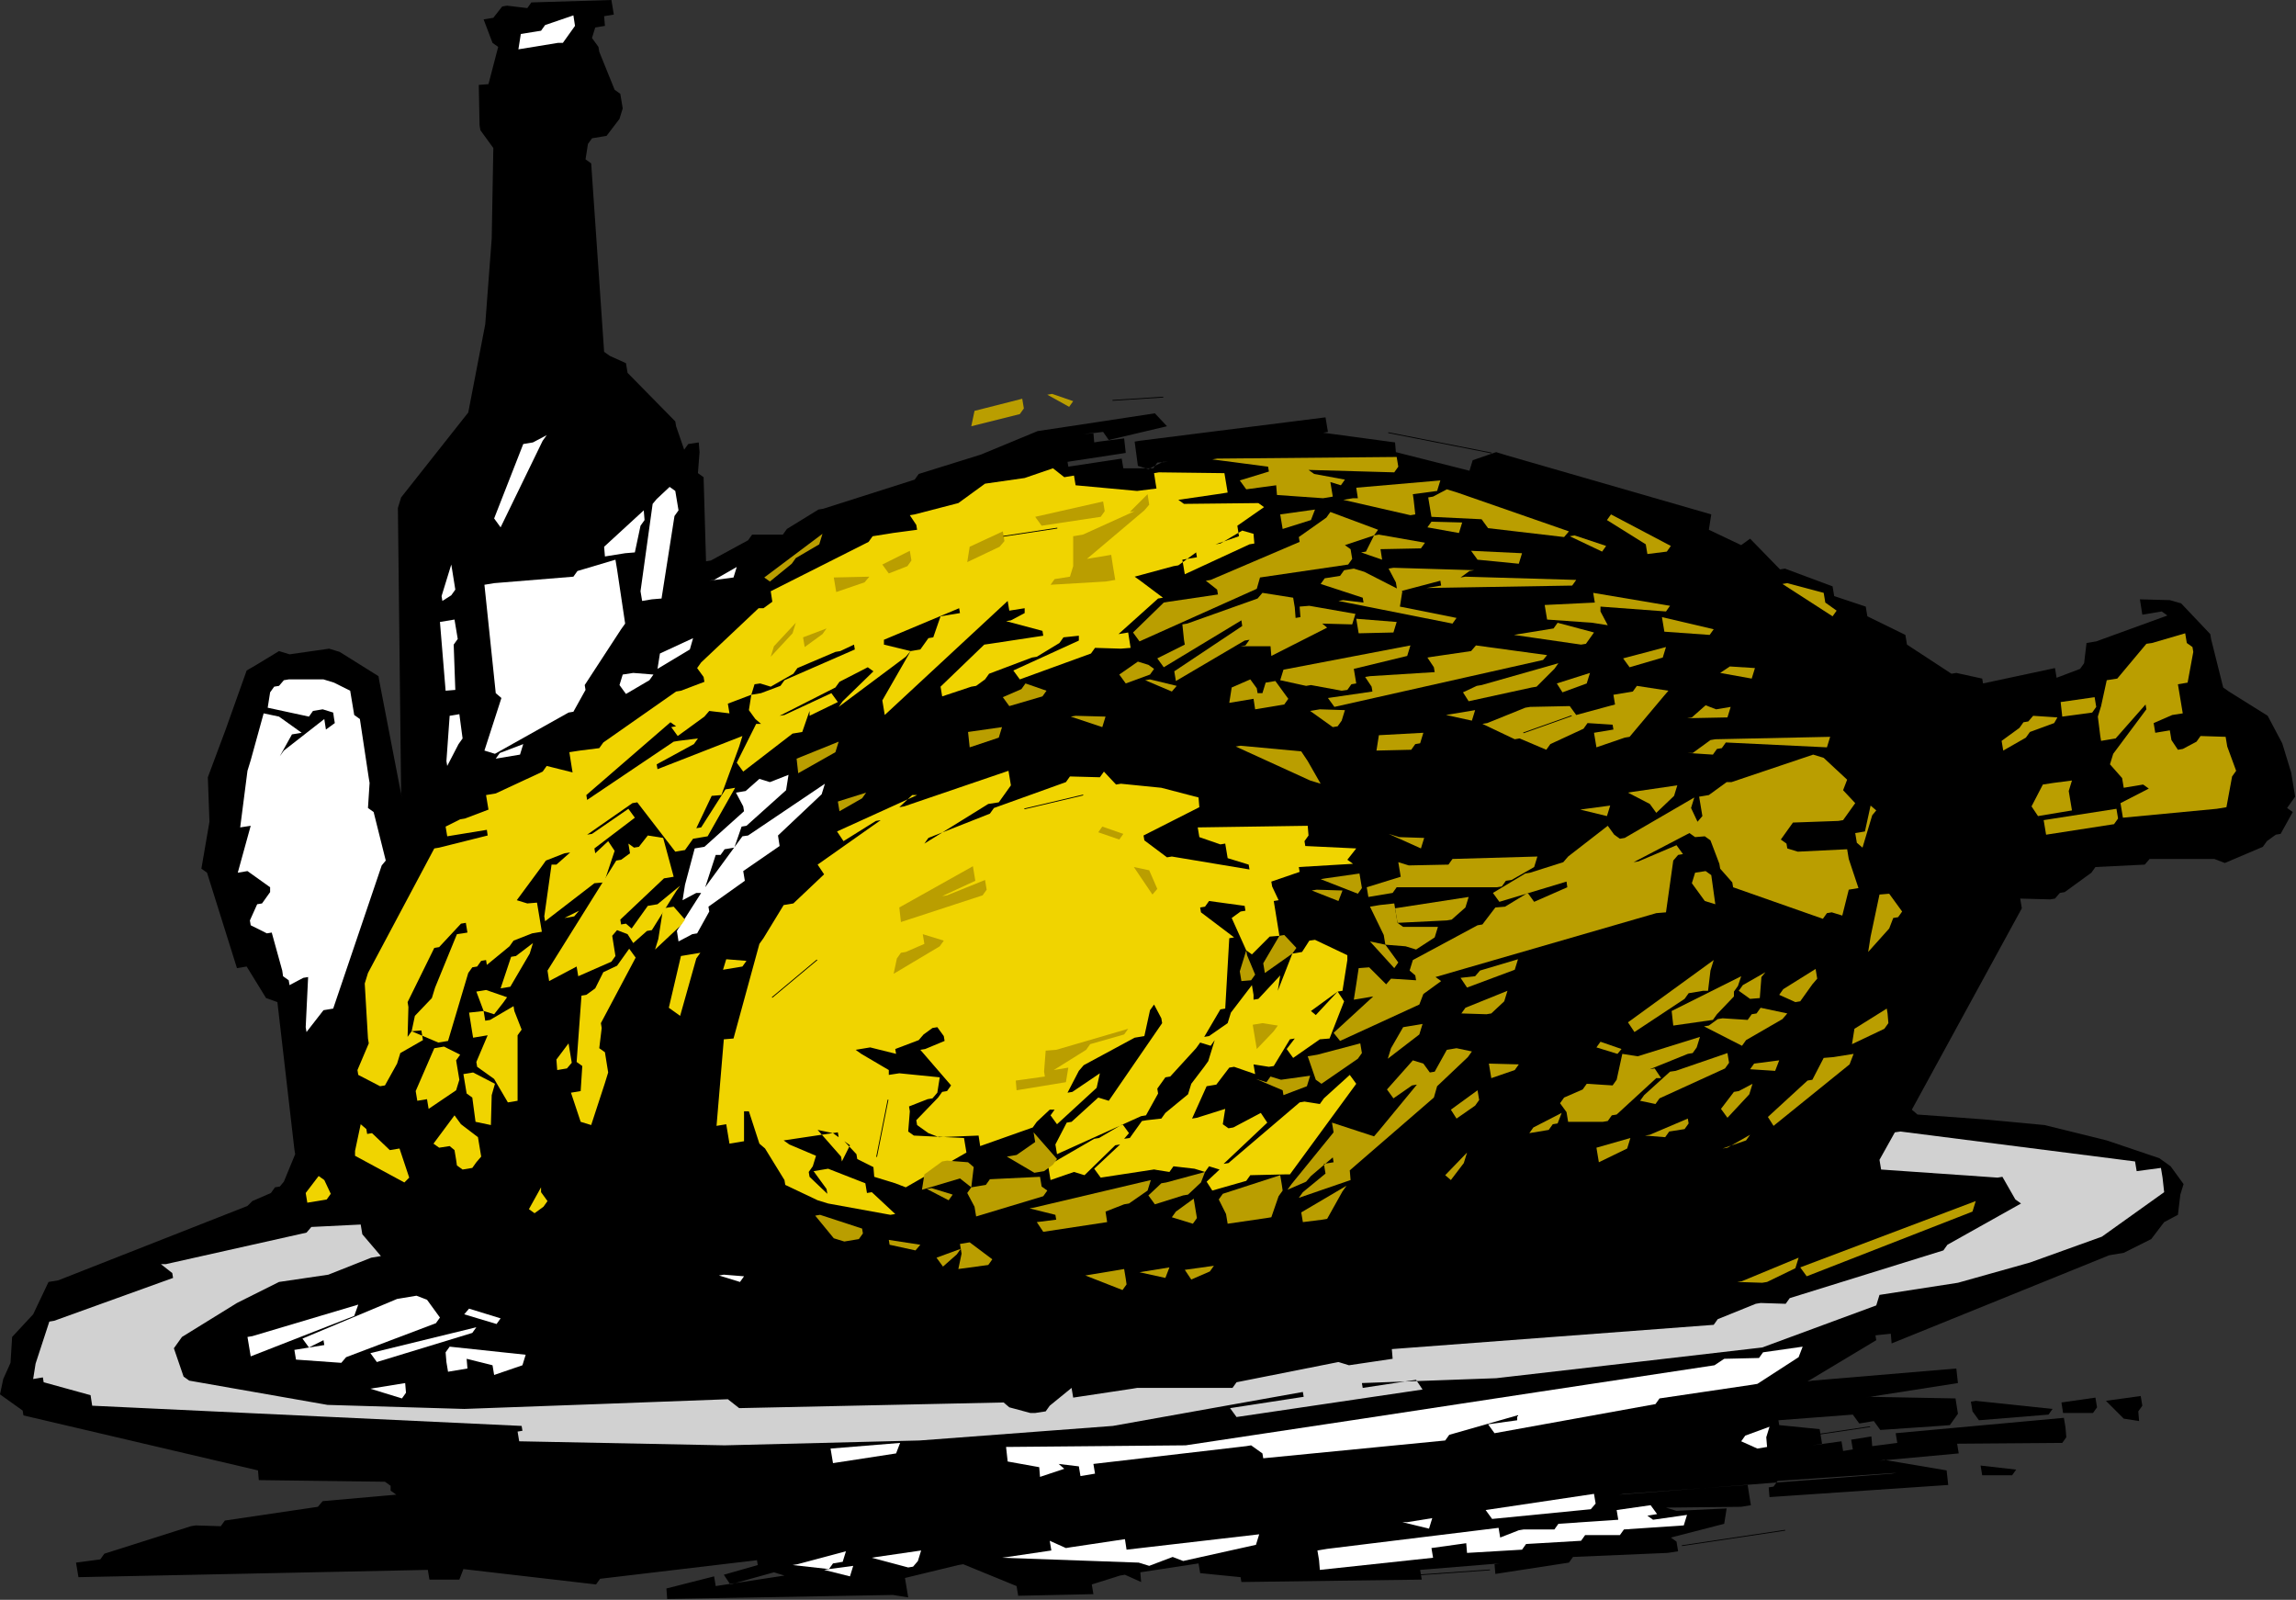 <?xml version="1.0" encoding="UTF-8" standalone="no"?>
<svg
   xmlns:dc="http://purl.org/dc/elements/1.1/"
   xmlns:cc="http://creativecommons.org/ns#"
   xmlns:rdf="http://www.w3.org/1999/02/22-rdf-syntax-ns#"
   xmlns:svg="http://www.w3.org/2000/svg"
   xmlns="http://www.w3.org/2000/svg"
   xmlns:sodipodi="http://sodipodi.sourceforge.net/DTD/sodipodi-0.dtd"
   xmlns:inkscape="http://www.inkscape.org/namespaces/inkscape"
   version="1.0"
   width="72.111mm"
   height="50.241mm"
   id="svg383"
   sodipodi:docname="AD003869.WMF">
  <rect width="100%" height="100%" fill="#333333" stroke="none"/>
  <sodipodi:namedview
     pagecolor="#ffffff"
     bordercolor="#666666"
     borderopacity="1"
     objecttolerance="10"
     gridtolerance="10"
     guidetolerance="10"
     inkscape:pageopacity="0"
     inkscape:pageshadow="2"
     inkscape:window-width="640"
     inkscape:window-height="480"
     id="namedview385" />
  <defs
     id="defs3">
    <pattern
       id="WMFhbasepattern"
       patternUnits="userSpaceOnUse"
       width="6"
       height="6"
       x="0"
       y="0" />
  </defs>
  <path
     style="fill:#000000;fill-rule:evenodd;fill-opacity:1;stroke:none;"
     d="  M 272.16,96.384   L 270.72,98.976   L 270.144,99.072   L 269.088,99.84   L 268.608,100.512   L 264.096,102.432   L 262.848,101.952   L 255.168,101.952   L 254.592,102.624   L 248.736,102.912   L 248.256,103.584   L 245.088,105.888   L 244.512,105.984   L 243.936,106.656   L 243.36,106.752   L 239.808,106.656   L 240,107.808   L 226.944,131.712   L 227.616,132.288   L 235.488,132.864   L 235.488,132.864   L 242.688,133.536   L 242.688,133.536   L 250.08,135.36   L 250.08,135.36   L 256.32,137.472   L 257.664,138.432   L 259.2,140.544   L 258.816,141.792   L 258.528,144.192   L 258.528,144.192   L 256.896,145.056   L 256.896,145.056   L 255.36,147.072   L 255.36,147.072   L 252.096,148.704   L 250.368,148.992   L 224.544,159.456   L 224.448,158.304   L 222.624,158.496   L 222.72,159.072   L 214.56,163.968   L 215.136,163.872   L 232.224,162.432   L 232.416,164.16   L 221.376,165.888   L 221.952,165.792   L 232.128,165.984   L 232.416,167.808   L 231.456,169.152   L 230.208,169.248   L 223.2,169.728   L 222.432,168.672   L 220.704,168.96   L 219.936,167.904   L 211.104,168.576   L 211.2,169.152   L 216,169.632   L 216.288,171.36   L 214.56,171.648   L 215.136,171.552   L 218.592,171.072   L 218.784,172.224   L 219.936,172.032   L 219.744,170.88   L 222.144,170.496   L 222.24,171.648   L 225.216,171.264   L 225.024,170.112   L 244.992,168.288   L 245.184,169.44   L 245.28,170.592   L 244.8,171.264   L 232.32,171.36   L 232.512,172.512   L 223.104,173.376   L 223.68,173.28   L 231.072,174.528   L 231.264,176.256   L 210.048,177.696   L 209.952,176.544   L 210.528,176.448   L 211.008,175.776   L 225.12,174.816   L 224.544,174.912   L 192.192,177.408   L 192.768,177.312   L 207.456,176.256   L 207.648,177.504   L 207.84,178.656   L 206.688,178.848   L 197.76,178.944   L 199.008,179.328   L 204.96,179.04   L 204.672,180.864   L 198.336,182.496   L 199.008,182.976   L 199.2,184.128   L 197.952,184.32   L 186.72,184.8   L 186.24,185.472   L 177.504,186.816   L 177.408,185.664   L 178.56,185.472   L 177.984,185.568   L 168.576,186.336   L 168.768,187.488   L 147.36,187.776   L 147.264,187.2   L 142.464,186.72   L 142.272,185.568   L 135.36,186.624   L 135.456,187.776   L 133.536,186.912   L 132.96,187.008   L 129.6,188.064   L 129.792,189.216   L 120.864,189.408   L 120.672,188.256   L 114.336,185.664   L 113.76,185.76   L 107.424,187.296   L 107.52,187.872   L 107.808,189.6   L 105.984,189.312   L 79.2,189.792   L 79.104,188.544   L 84.768,187.104   L 84.96,188.256   L 93.12,187.008   L 91.872,186.624   L 86.688,188.064   L 85.92,186.912   L 89.952,185.76   L 89.856,185.184   L 71.232,187.392   L 70.752,188.064   L 55.008,186.24   L 54.528,187.488   L 50.976,187.488   L 50.784,186.336   L 9.312,187.2   L 9.024,185.472   L 11.904,185.088   L 12.384,184.416   L 22.656,181.152   L 23.232,181.056   L 26.208,181.152   L 26.688,180.48   L 37.728,178.848   L 38.304,178.176   L 47.04,177.408   L 46.368,176.928   L 46.368,176.352   L 45.696,175.872   L 30.72,175.68   L 30.624,174.528   L 2.784,168   L 2.688,167.424   L 0,165.504   L 0.384,163.68   L 1.248,161.76   L 1.248,161.76   L 1.44,158.688   L 1.44,158.688   L 3.936,156   L 3.936,156   L 5.76,152.16   L 6.912,151.968   L 29.376,143.136   L 29.952,142.56   L 32.16,141.6   L 32.64,140.928   L 33.216,140.832   L 33.696,140.256   L 35.04,136.992   L 34.944,136.416   L 32.928,118.944   L 31.584,118.464   L 29.28,114.72   L 28.128,114.912   L 24.576,103.584   L 23.904,103.104   L 24.864,97.536   L 24.864,97.536   L 24.672,92.256   L 24.672,92.256   L 26.784,86.592   L 26.784,86.592   L 29.28,79.584   L 30.432,78.912   L 33.12,77.28   L 34.368,77.664   L 39.072,76.992   L 40.32,77.376   L 44.928,80.256   L 45.024,80.832   L 47.712,94.752   L 47.616,94.176   L 47.232,60.288   L 47.616,59.04   L 55.584,48.96   L 55.584,48.96   L 57.6,38.496   L 57.6,38.496   L 58.368,28.32   L 58.368,28.32   L 58.56,17.568   L 57.792,16.512   L 57.024,15.456   L 56.928,14.88   L 56.832,10.08   L 57.984,9.984   L 59.136,5.568   L 58.464,5.088   L 57.408,2.304   L 58.56,2.112   L 59.616,0.768   L 60.192,0.672   L 62.592,0.96   L 63.072,0.288   L 72.576,0   L 72.864,1.728   L 71.712,1.92   L 71.808,3.072   L 70.656,3.264   L 70.272,4.512   L 71.04,5.568   L 71.136,6.144   L 72.96,10.656   L 73.632,11.136   L 73.92,12.864   L 73.536,14.112   L 72,16.128   L 71.424,16.224   L 70.272,16.416   L 69.792,17.088   L 69.504,18.912   L 70.176,19.392   L 71.712,41.76   L 72.384,42.24   L 74.304,43.104   L 74.496,44.256   L 80.16,50.016   L 80.256,50.592   L 81.216,53.376   L 81.696,52.704   L 82.944,52.512   L 83.04,53.664   L 82.848,56.16   L 83.52,56.64   L 83.808,66.624   L 84.384,66.528   L 88.8,64.128   L 89.28,63.456   L 92.928,63.456   L 93.408,62.784   L 97.152,60.48   L 97.728,60.384   L 108.576,56.928   L 109.056,56.256   L 116.448,53.952   L 116.448,53.952   L 123.168,51.168   L 123.168,51.168   L 130.176,50.112   L 130.176,50.112   L 137.088,49.056   L 138.528,50.592   L 131.616,52.224   L 130.944,51.264   L 128.544,51.552   L 129.792,51.36   L 129.888,52.512   L 130.464,52.416   L 133.44,52.032   L 133.632,53.76   L 126.72,54.816   L 126.816,55.392   L 133.152,54.432   L 133.344,55.584   L 136.896,55.584   L 137.376,54.912   L 138.624,54.816   L 138.048,54.816   L 136.32,55.68   L 135.072,55.296   L 134.688,52.416   L 135.264,52.32   L 157.344,49.536   L 157.632,51.264   L 156.48,51.456   L 157.056,51.36   L 165.6,52.512   L 165.696,53.664   L 174.432,55.872   L 174.816,54.624   L 177.6,53.664   L 178.848,54.048   L 203.136,61.056   L 202.848,62.88   L 206.688,64.704   L 207.744,63.936   L 211.296,67.584   L 211.872,67.488   L 217.536,69.6   L 217.728,70.752   L 221.472,72   L 221.664,73.152   L 226.176,75.36   L 226.368,76.512   L 231.648,79.968   L 232.224,79.872   L 235.296,80.544   L 235.392,81.12   L 243.936,79.296   L 244.128,80.448   L 246.912,79.392   L 247.392,78.72   L 247.68,76.32   L 248.832,76.128   L 257.28,73.056   L 256.608,72.576   L 254.304,72.96   L 254.016,71.136   L 257.568,71.232   L 258.912,71.616   L 262.368,75.264   L 262.464,75.84   L 263.904,81.6   L 264.576,82.08   L 269.184,84.96   L 269.184,84.96   L 270.912,88.224   L 270.912,88.224   L 271.968,91.68   L 271.968,91.68   L 272.448,94.56   L 271.488,95.904   L 271.488,95.904   L 272.16,96.384  z "
     id="path5" />
  <path
     style="fill:#ba9e00;fill-rule:evenodd;fill-opacity:1;stroke:none;"
     d="  M 264.96,92.16   L 264.288,95.808   L 263.136,96   L 252,97.056   L 251.712,95.328   L 255.072,93.6   L 254.4,93.12   L 252.096,93.504   L 251.904,92.352   L 250.464,90.72   L 250.848,89.472   L 254.784,84.192   L 254.688,83.616   L 251.136,87.648   L 250.56,87.744   L 249.408,87.936   L 249.312,87.36   L 249.024,85.056   L 249.408,83.808   L 250.08,80.736   L 251.328,80.544   L 254.784,76.416   L 255.456,76.32   L 259.392,75.168   L 259.584,76.32   L 260.256,76.8   L 260.352,77.376   L 259.68,81.024   L 258.528,81.216   L 259.104,84.672   L 257.856,84.864   L 255.648,85.824   L 255.744,86.4   L 255.84,86.976   L 256.416,86.88   L 257.568,86.688   L 257.76,87.84   L 258.528,88.992   L 259.104,88.896   L 260.736,88.032   L 261.216,87.36   L 264.192,87.456   L 264.384,88.608   L 265.44,91.488   L 264.96,92.16  z "
     id="path7" />
  <path
     style="fill:#ba9e00;fill-rule:evenodd;fill-opacity:1;stroke:none;"
     d="  M 250.944,97.824   L 242.88,99.072   L 242.592,97.344   L 251.232,96   L 251.424,97.152   L 251.424,97.152   L 250.944,97.824  z "
     id="path9" />
  <path
     style="fill:#d1d1d1;fill-rule:evenodd;fill-opacity:1;stroke:none;"
     d="  M 256.896,141.504   L 249.504,146.784   L 249.504,146.784   L 240.96,149.856   L 240.96,149.856   L 232.416,152.256   L 232.416,152.256   L 223.104,153.696   L 222.72,154.944   L 209.184,159.936   L 209.184,159.936   L 193.44,161.76   L 193.44,161.76   L 177.6,163.584   L 177.6,163.584   L 161.664,164.16   L 161.76,164.736   L 168.096,163.776   L 168.864,164.928   L 146.784,168.192   L 146.016,167.136   L 154.752,165.792   L 154.656,165.216   L 132.096,169.248   L 132.096,169.248   L 109.152,170.976   L 109.152,170.976   L 86.016,171.552   L 86.016,171.552   L 61.632,171.072   L 61.44,169.92   L 62.016,169.824   L 61.92,169.248   L 10.944,166.848   L 10.752,165.6   L 5.184,164.064   L 5.088,163.488   L 3.936,163.68   L 4.224,161.856   L 5.856,156.864   L 6.432,156.768   L 20.544,151.68   L 20.448,151.104   L 19.104,150.048   L 19.68,150.048   L 36.384,146.304   L 36.96,145.632   L 42.816,145.344   L 43.008,146.496   L 45.216,149.088   L 44.064,149.28   L 38.976,151.296   L 38.976,151.296   L 33.12,152.16   L 33.12,152.16   L 28.128,154.656   L 28.128,154.656   L 21.6,158.688   L 20.64,160.032   L 21.792,163.392   L 22.464,163.872   L 38.88,166.752   L 38.88,166.752   L 55.104,167.232   L 55.104,167.232   L 70.944,166.656   L 70.944,166.656   L 86.4,166.08   L 87.744,167.136   L 119.136,166.464   L 119.808,167.04   L 122.304,167.712   L 122.88,167.712   L 124.128,167.52   L 124.608,166.848   L 127.2,164.736   L 127.392,165.888   L 134.4,164.832   L 134.976,164.736   L 146.304,164.736   L 146.784,164.064   L 158.88,161.664   L 160.128,162.048   L 165.312,161.28   L 165.216,160.128   L 203.424,157.248   L 203.904,156.576   L 208.416,154.752   L 208.992,154.656   L 211.968,154.752   L 212.448,154.08   L 230.688,148.416   L 231.168,147.744   L 239.904,142.848   L 239.232,142.368   L 237.696,139.68   L 237.12,139.776   L 223.296,138.816   L 223.104,137.664   L 224.928,134.4   L 225.6,134.304   L 253.44,137.856   L 253.632,139.008   L 256.512,138.624   L 256.704,139.776   L 256.896,141.504  z "
     id="path11" />
  <path
     style="fill:#ba9e00;fill-rule:evenodd;fill-opacity:1;stroke:none;"
     d="  M 248.352,84.576   L 244.8,85.056   L 244.608,83.328   L 248.64,82.752   L 248.832,83.904   L 248.832,83.904   L 248.352,84.576  z "
     id="path13" />
  <path
     style="fill:#ba9e00;fill-rule:evenodd;fill-opacity:1;stroke:none;"
     d="  M 245.568,93.888   L 245.952,96.192   L 244.8,96.384   L 241.92,96.864   L 241.152,95.712   L 242.496,93.12   L 243.744,92.928   L 245.952,92.64   L 245.568,93.888  z "
     id="path15" />
  <path
     style="fill:#ba9e00;fill-rule:evenodd;fill-opacity:1;stroke:none;"
     d="  M 243.84,85.824   L 240.96,86.88   L 240.48,87.552   L 237.792,89.088   L 237.6,87.936   L 239.712,86.4   L 240.192,85.728   L 240.768,85.632   L 241.344,84.96   L 244.224,85.152   L 243.84,85.824  z "
     id="path17" />
  <path
     style="fill:#000000;fill-rule:evenodd;fill-opacity:1;stroke:none;"
     d="  M 253.824,167.52   L 253.92,168.672   L 252.096,168.384   L 249.984,166.272   L 250.656,166.176   L 254.112,165.696   L 254.304,166.848   L 254.304,166.848   L 253.824,167.52  z "
     id="path19" />
  <path
     style="fill:#000000;fill-rule:evenodd;fill-opacity:1;stroke:none;"
     d="  M 248.448,167.712   L 244.896,167.712   L 244.704,166.464   L 248.736,165.888   L 248.928,167.04   L 248.928,167.04   L 248.448,167.712  z "
     id="path21" />
  <path
     style="fill:#000000;fill-rule:evenodd;fill-opacity:1;stroke:none;"
     d="  M 243.168,167.904   L 234.912,168.576   L 234.144,167.52   L 233.952,166.368   L 234.528,166.272   L 243.648,167.232   L 243.168,167.904  z "
     id="path23" />
  <path
     style="fill:#000000;fill-rule:evenodd;fill-opacity:1;stroke:none;"
     d="  M 238.848,175.104   L 235.296,175.104   L 235.104,173.952   L 239.328,174.432   L 238.848,175.104  z "
     id="path25" />
  <path
     style="fill:#ba9e00;fill-rule:evenodd;fill-opacity:1;stroke:none;"
     d="  M 234.144,143.808   L 214.464,151.488   L 213.696,150.432   L 234.528,142.56   L 234.144,143.808  z "
     id="path27" />
  <path
     style="fill:#ba9e00;fill-rule:evenodd;fill-opacity:1;stroke:none;"
     d="  M 225.312,108.864   L 224.736,108.96   L 224.256,110.208   L 221.76,112.992   L 222.048,111.168   L 223.104,106.176   L 224.256,106.08   L 225.792,108.192   L 225.312,108.864  z "
     id="path29" />
  <path
     style="fill:#ba9e00;fill-rule:evenodd;fill-opacity:1;stroke:none;"
     d="  M 222.24,96.768   L 221.088,100.608   L 220.416,100.032   L 220.224,98.88   L 221.376,98.688   L 222.048,95.616   L 222.72,96.192   L 222.72,96.192   L 222.24,96.768  z "
     id="path31" />
  <path
     style="fill:#ba9e00;fill-rule:evenodd;fill-opacity:1;stroke:none;"
     d="  M 217.536,73.152   L 211.584,69.312   L 212.16,69.216   L 216.48,70.368   L 216.672,71.52   L 218.016,72.48   L 217.536,73.152  z "
     id="path33" />
  <path
     style="fill:#ba9e00;fill-rule:evenodd;fill-opacity:1;stroke:none;"
     d="  M 223.68,122.112   L 219.84,123.936   L 220.128,122.112   L 223.968,119.712   L 224.064,120.288   L 224.16,121.44   L 223.68,122.112  z "
     id="path35" />
  <path
     style="fill:#ba9e00;fill-rule:evenodd;fill-opacity:1;stroke:none;"
     d="  M 219.744,96   L 218.784,97.344   L 218.208,97.44   L 212.832,97.632   L 212.352,98.304   L 211.392,99.648   L 212.064,100.128   L 212.16,100.704   L 213.408,101.088   L 219.264,100.8   L 219.456,101.952   L 220.608,105.408   L 219.456,105.6   L 218.688,108.672   L 217.44,108.288   L 216.864,108.384   L 216.384,109.056   L 205.728,105.312   L 205.632,104.736   L 204.192,103.104   L 204.096,102.528   L 203.04,99.744   L 202.368,99.264   L 201.216,99.36   L 200.544,98.88   L 193.92,102.336   L 194.496,102.24   L 199.008,100.32   L 199.776,101.376   L 199.2,101.472   L 198.624,102.144   L 197.76,108.288   L 196.608,108.384   L 170.4,115.968   L 171.072,116.448   L 168.96,117.984   L 168.48,119.232   L 159.072,123.552   L 158.304,122.592   L 163.008,118.272   L 162.432,118.368   L 160.704,118.656   L 160.992,116.832   L 161.28,114.912   L 162.528,114.816   L 164.544,116.832   L 165.12,116.16   L 168.096,116.352   L 168,115.776   L 167.328,115.2   L 167.712,113.952   L 175.392,109.824   L 175.968,109.728   L 177.504,107.712   L 178.656,107.616   L 181.344,105.984   L 182.112,107.04   L 186.048,105.312   L 185.952,104.64   L 177.984,107.04   L 177.216,105.984   L 181.056,103.68   L 181.632,103.584   L 185.568,102.336   L 186.144,101.664   L 190.848,98.016   L 191.616,99.072   L 192.288,99.552   L 192.864,99.456   L 201.12,94.656   L 200.736,95.904   L 201.504,97.536   L 202.08,96.864   L 201.696,94.56   L 202.848,94.368   L 204.96,92.832   L 205.536,92.832   L 215.232,89.568   L 216.48,89.952   L 219.264,92.544   L 218.784,93.792   L 220.224,95.328   L 219.744,96  z "
     id="path37" />
  <path
     style="fill:#ba9e00;fill-rule:evenodd;fill-opacity:1;stroke:none;"
     d="  M 216.864,88.704   L 204.864,88.128   L 204.384,88.8   L 203.808,88.896   L 203.328,89.568   L 200.352,89.376   L 200.928,89.376   L 203.04,87.84   L 203.616,87.744   L 217.248,87.456   L 216.864,88.704  z "
     id="path39" />
  <path
     style="fill:#ba9e00;fill-rule:evenodd;fill-opacity:1;stroke:none;"
     d="  M 219.552,126.336   L 210.528,133.632   L 209.856,132.576   L 214.56,128.256   L 215.136,128.16   L 216.48,125.568   L 217.632,125.472   L 220.032,125.088   L 219.552,126.336  z "
     id="path41" />
  <path
     style="fill:#ba9e00;fill-rule:evenodd;fill-opacity:1;stroke:none;"
     d="  M 215.136,116.832   L 213.696,118.848   L 213.12,118.944   L 211.2,118.08   L 211.68,117.408   L 215.52,115.008   L 215.712,116.16   L 215.712,116.16   L 215.136,116.832  z "
     id="path43" />
  <path
     style="fill:#ba9e00;fill-rule:evenodd;fill-opacity:1;stroke:none;"
     d="  M 207.936,80.544   L 204.192,79.872   L 205.344,79.104   L 208.32,79.296   L 207.936,80.544  z "
     id="path45" />
  <path
     style="fill:#ba9e00;fill-rule:evenodd;fill-opacity:1;stroke:none;"
     d="  M 211.584,120.96   L 207.264,123.456   L 206.784,124.128   L 202.272,121.824   L 202.848,121.728   L 203.904,120.96   L 204.48,120.864   L 207.456,121.056   L 207.936,120.384   L 208.512,120.288   L 208.992,119.616   L 212.16,120.288   L 211.584,120.96  z "
     id="path47" />
  <path
     style="fill:#ba9e00;fill-rule:evenodd;fill-opacity:1;stroke:none;"
     d="  M 205.056,85.152   L 200.256,85.248   L 200.832,85.152   L 202.464,83.712   L 203.712,84.192   L 205.44,83.904   L 205.056,85.152  z "
     id="path49" />
  <path
     style="fill:#ba9e00;fill-rule:evenodd;fill-opacity:1;stroke:none;"
     d="  M 210.72,127.104   L 207.744,126.912   L 208.224,126.24   L 211.2,125.856   L 210.72,127.104  z "
     id="path51" />
  <path
     style="fill:#ba9e00;fill-rule:evenodd;fill-opacity:1;stroke:none;"
     d="  M 209.088,115.968   L 208.896,118.464   L 207.744,118.56   L 206.4,117.6   L 206.88,116.928   L 209.568,115.392   L 209.088,115.968  z "
     id="path53" />
  <path
     style="fill:#ba9e00;fill-rule:evenodd;fill-opacity:1;stroke:none;"
     d="  M 202.944,75.36   L 197.568,74.976   L 197.28,73.248   L 203.424,74.688   L 202.944,75.36  z "
     id="path55" />
  <path
     style="fill:#ba9e00;fill-rule:evenodd;fill-opacity:1;stroke:none;"
     d="  M 213.12,150.528   L 209.76,152.16   L 209.184,152.256   L 206.208,152.16   L 206.784,152.064   L 213.504,149.28   L 213.12,150.528  z "
     id="path57" />
  <path
     style="fill:#ffffff;fill-rule:evenodd;fill-opacity:1;stroke:none;"
     d="  M 213.504,161.088   L 208.608,164.256   L 208.032,164.352   L 196.992,165.984   L 196.512,166.656   L 177.408,170.112   L 176.64,169.056   L 180.096,168.576   L 180.096,168   L 172.032,170.304   L 171.552,170.976   L 149.952,173.088   L 149.856,172.512   L 148.512,171.552   L 147.936,171.648   L 129.792,173.76   L 129.984,174.912   L 128.256,175.2   L 128.064,174.048   L 125.664,173.76   L 126.336,174.336   L 123.456,175.296   L 123.36,174.144   L 119.616,173.472   L 119.424,171.744   L 140.736,171.552   L 140.736,171.552   L 161.76,168.384   L 161.76,168.384   L 182.592,165.216   L 182.592,165.216   L 203.52,162.048   L 204.672,161.28   L 208.8,161.184   L 209.28,160.512   L 213.984,159.84   L 213.504,161.088  z "
     id="path59" />
  <path
     style="fill:#ba9e00;fill-rule:evenodd;fill-opacity:1;stroke:none;"
     d="  M 206.304,117.024   L 205.824,117.696   L 205.824,118.272   L 203.808,120.384   L 203.328,121.056   L 198.624,121.728   L 198.432,120   L 206.688,115.872   L 206.304,117.024  z "
     id="path61" />
  <path
     style="fill:#ba9e00;fill-rule:evenodd;fill-opacity:1;stroke:none;"
     d="  M 207.648,129.888   L 205.056,132.672   L 204.288,131.616   L 205.824,129.6   L 206.4,129.504   L 208.032,128.64   L 207.648,129.888  z "
     id="path63" />
  <path
     style="fill:#ba9e00;fill-rule:evenodd;fill-opacity:1;stroke:none;"
     d="  M 197.856,65.472   L 195.552,65.76   L 195.36,64.608   L 190.752,61.728   L 191.232,61.056   L 198.336,64.8   L 197.856,65.472  z "
     id="path65" />
  <path
     style="fill:#ba9e00;fill-rule:evenodd;fill-opacity:1;stroke:none;"
     d="  M 207.264,135.36   L 204.48,136.32   L 205.056,136.224   L 207.744,134.688   L 207.264,135.36  z "
     id="path67" />
  <path
     style="fill:#ba9e00;fill-rule:evenodd;fill-opacity:1;stroke:none;"
     d="  M 202.368,106.944   L 200.832,104.832   L 201.216,103.584   L 202.464,103.392   L 203.136,103.872   L 203.616,107.328   L 202.368,106.944  z "
     id="path69" />
  <path
     style="fill:#ba9e00;fill-rule:evenodd;fill-opacity:1;stroke:none;"
     d="  M 197.76,72.576   L 189.984,72   L 189.984,72.576   L 190.848,74.208   L 189.024,73.92   L 183.648,73.536   L 183.36,71.808   L 189.312,71.52   L 189.12,70.368   L 198.24,71.904   L 197.76,72.576  z "
     id="path71" />
  <path
     style="fill:#ba9e00;fill-rule:evenodd;fill-opacity:1;stroke:none;"
     d="  M 204.768,126.816   L 196.992,130.368   L 196.512,131.04   L 194.688,130.656   L 195.168,129.984   L 198.24,127.2   L 198.912,127.104   L 205.056,124.992   L 205.248,126.144   L 205.248,126.144   L 204.768,126.816  z "
     id="path73" />
  <path
     style="fill:#ba9e00;fill-rule:evenodd;fill-opacity:1;stroke:none;"
     d="  M 203.04,115.2   L 202.752,117.6   L 202.176,117.6   L 200.448,117.888   L 199.968,118.56   L 194.016,122.496   L 193.248,121.344   L 203.424,113.952   L 203.04,115.2  z "
     id="path75" />
  <path
     style="fill:#ba9e00;fill-rule:evenodd;fill-opacity:1;stroke:none;"
     d="  M 197.376,78.048   L 193.44,79.2   L 192.672,78.144   L 197.76,76.8   L 197.376,78.048  z "
     id="path77" />
  <path
     style="fill:#ba9e00;fill-rule:evenodd;fill-opacity:1;stroke:none;"
     d="  M 197.472,82.656   L 193.44,87.456   L 192.864,87.552   L 189.504,88.704   L 189.216,86.976   L 191.52,86.592   L 191.424,86.016   L 188.448,85.824   L 187.968,86.496   L 184.032,88.32   L 183.552,88.992   L 180.384,87.648   L 179.808,87.744   L 175.968,85.92   L 176.544,85.824   L 181.056,84   L 181.632,83.904   L 186.336,83.808   L 187.104,84.864   L 191.712,83.616   L 191.52,82.464   L 193.824,82.08   L 194.304,81.408   L 198.048,81.984   L 197.472,82.656  z "
     id="path79" />
  <path
     style="fill:#ba9e00;fill-rule:evenodd;fill-opacity:1;stroke:none;"
     d="  M 198.72,94.464   L 196.608,96.48   L 195.84,95.424   L 193.248,94.08   L 193.824,93.984   L 199.104,93.216   L 198.72,94.464  z "
     id="path81" />
  <path
     style="fill:#ffffff;fill-rule:evenodd;fill-opacity:1;stroke:none;"
     d="  M 209.664,170.592   L 209.76,171.744   L 208.608,171.936   L 206.688,171.072   L 207.168,170.4   L 210.048,169.344   L 209.664,170.592  z "
     id="path83" />
  <path
     style="fill:#ba9e00;fill-rule:evenodd;fill-opacity:1;stroke:none;"
     d="  M 201.408,124.32   L 200.928,124.992   L 200.352,125.088   L 195.84,126.912   L 196.416,126.816   L 197.184,127.968   L 196.608,127.968   L 191.904,132.288   L 191.328,132.384   L 190.848,133.056   L 190.272,133.152   L 186.144,133.152   L 185.952,132   L 185.184,130.944   L 185.664,130.272   L 187.872,129.312   L 188.352,128.64   L 191.424,128.832   L 191.904,128.16   L 192.576,125.088   L 194.4,125.376   L 201.792,123.072   L 201.408,124.32  z "
     id="path85" />
  <path
     style="fill:#ba9e00;fill-rule:evenodd;fill-opacity:1;stroke:none;"
     d="  M 190.176,65.472   L 186.336,63.648   L 186.912,63.552   L 190.656,64.8   L 190.176,65.472  z "
     id="path87" />
  <path
     style="fill:#ba9e00;fill-rule:evenodd;fill-opacity:1;stroke:none;"
     d="  M 199.968,134.016   L 198.144,134.304   L 197.664,134.976   L 195.264,134.784   L 195.84,134.688   L 200.352,132.768   L 200.448,133.344   L 200.448,133.344   L 199.968,134.016  z "
     id="path89" />
  <path
     style="fill:#ba9e00;fill-rule:evenodd;fill-opacity:1;stroke:none;"
     d="  M 188.736,75.744   L 188.256,76.416   L 187.68,76.512   L 179.712,75.36   L 180.288,75.264   L 184.416,74.592   L 184.896,73.92   L 189.216,75.072   L 188.736,75.744  z "
     id="path91" />
  <path
     style="fill:#ba9e00;fill-rule:evenodd;fill-opacity:1;stroke:none;"
     d="  M 190.752,96.864   L 187.584,96.096   L 188.256,96   L 191.136,95.616   L 190.752,96.864  z "
     id="path93" />
  <path
     style="fill:#ba9e00;fill-rule:evenodd;fill-opacity:1;stroke:none;"
     d="  M 188.352,81.12   L 185.472,82.176   L 184.8,81.12   L 188.736,79.872   L 188.352,81.12  z "
     id="path95" />
  <path
     style="fill:#ba9e00;fill-rule:evenodd;fill-opacity:1;stroke:none;"
     d="  M 186.624,69.504   L 169.344,69.792   L 169.92,69.696   L 171.072,69.504   L 170.976,68.928   L 165.888,70.272   L 165.696,69.12   L 164.832,67.488   L 165.408,67.392   L 175.008,67.68   L 174.432,67.776   L 173.376,68.544   L 173.952,68.448   L 187.104,68.832   L 186.624,69.504  z "
     id="path97" />
  <path
     style="fill:#ba9e00;fill-rule:evenodd;fill-opacity:1;stroke:none;"
     d="  M 185.664,63.744   L 176.64,62.688   L 175.872,61.632   L 169.92,61.344   L 169.728,60.192   L 169.536,59.04   L 170.112,58.944   L 171.744,58.08   L 172.992,58.464   L 186.24,63.072   L 185.664,63.744  z "
     id="path99" />
  <path
     style="fill:#ba9e00;fill-rule:evenodd;fill-opacity:1;stroke:none;"
     d="  M 190.08,104.64   L 187.488,103.296   L 188.064,103.2   L 190.656,103.968   L 190.08,104.64  z "
     id="path101" />
  <path
     style="fill:#ba9e00;fill-rule:evenodd;fill-opacity:1;stroke:none;"
     d="  M 192,125.088   L 189.504,124.32   L 189.984,123.648   L 192.48,124.512   L 192,125.088  z "
     id="path103" />
  <path
     style="fill:#ba9e00;fill-rule:evenodd;fill-opacity:1;stroke:none;"
     d="  M 185.472,81.6   L 185.952,80.928   L 185.472,81.6  z "
     id="path105" />
  <path
     style="fill:#ffffff;fill-rule:evenodd;fill-opacity:1;stroke:none;"
     d="  M 199.872,181.056   L 192.768,181.536   L 192.288,182.208   L 188.16,182.208   L 187.68,182.88   L 181.152,183.264   L 180.672,183.936   L 174.144,184.32   L 174.048,183.168   L 169.92,183.744   L 170.112,184.896   L 156.672,186.336   L 156.576,185.184   L 156.384,184.032   L 157.536,183.84   L 177.888,181.344   L 178.08,182.496   L 180.288,181.632   L 180.864,181.536   L 184.512,181.536   L 184.992,180.864   L 192.096,180.384   L 191.904,179.232   L 195.936,178.656   L 196.704,179.712   L 195.552,179.904   L 196.224,180.384   L 200.256,179.808   L 199.872,181.056  z "
     id="path107" />
  <path
     style="fill:#ba9e00;fill-rule:evenodd;fill-opacity:1;stroke:none;"
     d="  M 193.152,136.32   L 189.792,137.952   L 189.504,136.224   L 193.536,135.072   L 193.152,136.32  z "
     id="path109" />
  <path
     style="fill:#ba9e00;fill-rule:evenodd;fill-opacity:1;stroke:none;"
     d="  M 184.512,79.392   L 182.4,81.504   L 181.824,81.6   L 174.336,83.232   L 173.664,82.176   L 175.296,81.408   L 175.872,81.312   L 184.992,78.72   L 184.512,79.392  z "
     id="path111" />
  <path
     style="fill:#ba9e00;fill-rule:evenodd;fill-opacity:1;stroke:none;"
     d="  M 183.168,78.336   L 158.4,83.904   L 157.632,82.848   L 162.912,82.08   L 162.816,81.504   L 162.048,80.352   L 162.624,80.256   L 170.304,79.776   L 170.208,79.2   L 169.44,78.048   L 170.016,77.952   L 174.624,77.28   L 175.2,76.608   L 183.648,77.76   L 183.168,78.336  z "
     id="path113" />
  <path
     style="fill:#ba9e00;fill-rule:evenodd;fill-opacity:1;stroke:none;"
     d="  M 180.288,66.912   L 175.392,66.432   L 174.624,65.376   L 180.672,65.664   L 180.288,66.912  z "
     id="path115" />
  <path
     style="fill:#ba9e00;fill-rule:evenodd;fill-opacity:1;stroke:none;"
     d="  M 182.112,102.912   L 179.424,104.448   L 178.752,104.544   L 178.272,105.216   L 177.696,105.312   L 165.792,105.312   L 165.312,105.984   L 162.432,106.464   L 162.24,105.312   L 166.272,104.064   L 166.176,103.488   L 165.984,102.336   L 167.232,102.72   L 171.936,102.624   L 172.416,101.952   L 182.496,101.664   L 182.112,102.912  z "
     id="path117" />
  <path
     style="fill:#ba9e00;fill-rule:evenodd;fill-opacity:1;stroke:none;"
     d="  M 184.896,133.344   L 184.32,133.44   L 183.84,134.112   L 181.536,134.496   L 182.016,133.824   L 185.376,132.096   L 184.896,133.344  z "
     id="path119" />
  <path
     style="fill:#ba9e00;fill-rule:evenodd;fill-opacity:1;stroke:none;"
     d="  M 173.184,63.264   L 169.44,62.592   L 169.92,61.92   L 173.568,62.016   L 173.184,63.264  z "
     id="path121" />
  <path
     style="fill:#ba9e00;fill-rule:evenodd;fill-opacity:1;stroke:none;"
     d="  M 179.808,115.104   L 174.144,117.216   L 173.376,116.064   L 175.104,115.872   L 175.68,115.2   L 180.192,113.856   L 179.808,115.104  z "
     id="path123" />
  <path
     style="fill:#ffffff;fill-rule:evenodd;fill-opacity:1;stroke:none;"
     d="  M 188.832,179.136   L 177.12,180.288   L 176.352,179.232   L 189.216,177.312   L 189.408,178.464   L 189.408,178.464   L 188.832,179.136  z "
     id="path125" />
  <path
     style="fill:#ba9e00;fill-rule:evenodd;fill-opacity:1;stroke:none;"
     d="  M 174.72,85.536   L 171.648,84.864   L 172.224,84.768   L 175.104,84.288   L 174.72,85.536  z "
     id="path127" />
  <path
     style="fill:#ba9e00;fill-rule:evenodd;fill-opacity:1;stroke:none;"
     d="  M 170.592,58.272   L 167.712,58.656   L 167.808,59.328   L 168,61.056   L 167.424,61.152   L 159.456,59.328   L 160.608,59.136   L 161.184,59.136   L 160.992,57.888   L 170.976,57.024   L 170.592,58.272  z "
     id="path129" />
  <path
     style="fill:#ba9e00;fill-rule:evenodd;fill-opacity:1;stroke:none;"
     d="  M 172.416,74.016   L 158.88,71.328   L 159.456,71.232   L 161.856,71.52   L 161.76,70.944   L 156.768,69.312   L 157.248,68.64   L 159.072,68.352   L 159.552,67.68   L 160.704,67.488   L 161.952,67.872   L 166.464,70.176   L 166.176,72   L 172.896,73.344   L 172.416,74.016  z "
     id="path131" />
  <path
     style="fill:#ba9e00;fill-rule:evenodd;fill-opacity:1;stroke:none;"
     d="  M 179.808,127.008   L 177.024,127.968   L 176.736,126.24   L 180.288,126.336   L 179.808,127.008  z "
     id="path133" />
  <path
     style="fill:#ba9e00;fill-rule:evenodd;fill-opacity:1;stroke:none;"
     d="  M 178.56,118.848   L 177.024,120.288   L 176.448,120.384   L 173.472,120.288   L 173.952,119.616   L 178.944,117.6   L 178.56,118.848  z "
     id="path135" />
  <path
     style="fill:#ba9e00;fill-rule:evenodd;fill-opacity:1;stroke:none;"
     d="  M 168.672,65.088   L 163.872,65.184   L 164.064,66.432   L 161.568,65.568   L 162.144,65.472   L 163.104,63.552   L 163.68,63.456   L 169.152,64.416   L 168.672,65.088  z "
     id="path137" />
  <path
     style="fill:#ba9e00;fill-rule:evenodd;fill-opacity:1;stroke:none;"
     d="  M 173.952,107.712   L 172.32,109.152   L 171.744,109.248   L 165.888,109.536   L 165.6,107.808   L 174.336,106.464   L 173.952,107.712  z "
     id="path139" />
  <path
     style="fill:#ba9e00;fill-rule:evenodd;fill-opacity:1;stroke:none;"
     d="  M 165.504,56.064   L 155.328,55.776   L 156,56.256   L 159.648,56.928   L 159.168,57.6   L 157.92,57.216   L 158.016,57.792   L 158.208,58.944   L 157.056,59.136   L 151.584,58.752   L 151.488,57.6   L 147.936,58.08   L 147.168,57.024   L 150.624,55.968   L 150.528,55.392   L 143.904,54.528   L 144.48,54.432   L 165.792,54.24   L 165.984,55.392   L 165.984,55.392   L 165.504,56.064  z "
     id="path141" />
  <path
     style="fill:#ba9e00;fill-rule:evenodd;fill-opacity:1;stroke:none;"
     d="  M 175.104,131.232   L 172.896,132.768   L 172.224,131.712   L 175.392,129.408   L 175.584,130.56   L 175.584,130.56   L 175.104,131.232  z "
     id="path143" />
  <path
     style="fill:#ba9e00;fill-rule:evenodd;fill-opacity:1;stroke:none;"
     d="  M 174.24,125.472   L 170.592,128.928   L 170.208,130.272   L 160.224,138.912   L 160.32,140.064   L 154.176,142.176   L 154.656,141.504   L 157.344,139.296   L 157.152,138.144   L 158.304,137.952   L 158.208,137.376   L 155.616,139.584   L 155.04,140.256   L 152.832,141.216   L 153.312,140.544   L 158.304,134.4   L 158.112,133.248   L 163.104,134.88   L 163.68,134.208   L 168.192,128.736   L 167.616,128.832   L 165.408,130.368   L 164.64,129.312   L 167.712,125.856   L 168.96,126.24   L 169.728,127.296   L 170.304,127.2   L 171.744,124.608   L 172.896,124.416   L 174.72,124.8   L 174.24,125.472  z "
     id="path145" />
  <path
     style="fill:#ba9e00;fill-rule:evenodd;fill-opacity:1;stroke:none;"
     d="  M 168.576,88.224   L 168,88.32   L 167.52,88.992   L 163.392,89.088   L 163.68,87.264   L 168.96,86.976   L 168.576,88.224  z "
     id="path147" />
  <path
     style="fill:#ba9e00;fill-rule:evenodd;fill-opacity:1;stroke:none;"
     d="  M 167.04,77.856   L 160.704,79.392   L 160.8,79.968   L 160.992,81.12   L 160.416,81.216   L 159.936,81.888   L 159.264,81.984   L 155.616,81.312   L 155.04,81.408   L 151.968,80.736   L 152.352,79.488   L 167.424,76.608   L 167.04,77.856  z "
     id="path149" />
  <path
     style="fill:#ba9e00;fill-rule:evenodd;fill-opacity:1;stroke:none;"
     d="  M 165.408,75.072   L 161.28,75.168   L 160.992,73.44   L 165.792,73.824   L 165.408,75.072  z "
     id="path151" />
  <path
     style="fill:#ba9e00;fill-rule:evenodd;fill-opacity:1;stroke:none;"
     d="  M 170.304,111.264   L 168.096,112.704   L 166.848,112.32   L 164.448,112.128   L 164.256,110.976   L 162.624,107.616   L 163.776,107.424   L 165.504,107.232   L 165.696,108.384   L 165.888,109.536   L 166.56,110.016   L 170.688,110.016   L 170.304,111.264  z "
     id="path153" />
  <path
     style="fill:#ba9e00;fill-rule:evenodd;fill-opacity:1;stroke:none;"
     d="  M 168.672,100.704   L 164.832,98.976   L 166.08,99.36   L 169.056,99.456   L 168.672,100.704  z "
     id="path155" />
  <path
     style="fill:#ba9e00;fill-rule:evenodd;fill-opacity:1;stroke:none;"
     d="  M 163.104,63.552   L 159.648,64.704   L 160.32,65.184   L 160.512,66.336   L 160.032,67.008   L 149.568,68.544   L 149.184,69.888   L 135.264,76.128   L 134.496,75.072   L 138.144,71.52   L 138.72,71.424   L 144.576,70.56   L 144.48,69.984   L 143.136,68.928   L 143.712,68.832   L 154.272,64.32   L 154.176,63.744   L 157.44,61.44   L 157.92,60.768   L 163.584,62.88   L 163.104,63.552  z "
     id="path157" />
  <path
     style="fill:#ba9e00;fill-rule:evenodd;fill-opacity:1;stroke:none;"
     d="  M 173.76,138.048   L 172.224,140.064   L 171.552,139.488   L 174.144,136.8   L 173.76,138.048  z "
     id="path159" />
  <path
     style="fill:#ba9e00;fill-rule:evenodd;fill-opacity:1;stroke:none;"
     d="  M 168.48,122.784   L 164.736,125.664   L 165.12,124.416   L 166.56,121.92   L 167.136,121.824   L 168.864,121.536   L 168.48,122.784  z "
     id="path161" />
  <path
     style="fill:#ba9e00;fill-rule:evenodd;fill-opacity:1;stroke:none;"
     d="  M 160.512,74.112   L 156.96,74.016   L 157.536,74.496   L 150.912,77.856   L 150.816,76.704   L 147.264,76.704   L 147.84,76.608   L 148.32,75.936   L 147.744,76.032   L 139.584,80.832   L 139.392,79.68   L 147.456,74.304   L 147.36,73.632   L 138.144,79.2   L 137.376,78.144   L 140.64,76.512   L 140.544,75.936   L 140.352,74.112   L 140.928,74.016   L 149.28,71.04   L 149.856,70.368   L 153.504,70.944   L 153.696,72.096   L 153.792,73.344   L 154.368,73.248   L 154.272,72   L 155.424,71.904   L 160.896,72.864   L 160.512,74.112  z "
     id="path163" />
  <path
     style="fill:#ba9e00;fill-rule:evenodd;fill-opacity:1;stroke:none;"
     d="  M 165.504,114.912   L 162.624,111.744   L 164.448,112.128   L 165.984,114.24   L 165.504,114.912  z "
     id="path165" />
  <path
     style="fill:#ba9e00;fill-rule:evenodd;fill-opacity:1;stroke:none;"
     d="  M 159.264,85.536   L 158.784,86.208   L 158.208,86.304   L 155.52,84.384   L 156.672,84.192   L 159.648,84.288   L 159.264,85.536  z "
     id="path167" />
  <path
     style="fill:#ba9e00;fill-rule:evenodd;fill-opacity:1;stroke:none;"
     d="  M 155.616,61.728   L 152.256,62.784   L 151.968,61.056   L 156.096,60.48   L 155.616,61.728  z "
     id="path169" />
  <path
     style="fill:#ba9e00;fill-rule:evenodd;fill-opacity:1;stroke:none;"
     d="  M 161.184,106.08   L 156.768,104.352   L 157.344,104.256   L 161.376,103.68   L 161.568,104.832   L 161.664,105.408   L 161.184,106.08  z "
     id="path171" />
  <path
     style="fill:#f0d400;fill-rule:evenodd;fill-opacity:1;stroke:none;"
     d="  M 160.608,102.528   L 154.176,102.912   L 154.272,103.488   L 150.912,104.64   L 151.008,105.216   L 151.776,106.848   L 151.2,106.944   L 151.872,111.072   L 150.72,111.168   L 148.608,113.28   L 147.936,112.8   L 146.208,108.96   L 147.264,108.192   L 147.84,108.096   L 147.744,107.52   L 143.52,106.944   L 143.04,107.616   L 142.464,107.712   L 142.56,108.288   L 146.496,111.264   L 145.92,111.36   L 145.44,119.712   L 144.864,119.808   L 142.944,123.072   L 143.52,122.976   L 145.728,121.44   L 146.112,120.192   L 148.608,116.928   L 148.8,118.08   L 148.8,118.656   L 149.376,118.56   L 151.968,115.776   L 151.68,117.6   L 153.408,113.184   L 154.56,112.992   L 155.424,111.648   L 156.096,111.552   L 159.936,113.376   L 159.936,113.952   L 159.36,117.6   L 158.784,117.696   L 155.616,120   L 156.192,120.48   L 158.784,117.696   L 159.552,118.848   L 157.824,123.264   L 156.672,123.36   L 153.504,125.568   L 152.736,124.512   L 153.696,123.264   L 153.12,123.36   L 151.2,126.528   L 150.624,126.624   L 148.8,126.336   L 148.992,127.488   L 146.496,126.624   L 145.92,126.72   L 144.384,128.736   L 143.232,128.928   L 141.504,132.768   L 142.08,132.672   L 145.44,131.616   L 145.152,133.44   L 145.824,133.92   L 146.4,133.824   L 149.664,132.096   L 150.432,133.248   L 145.248,138.144   L 145.824,138.048   L 154.272,130.848   L 154.848,130.752   L 156.672,131.04   L 157.152,130.368   L 160.224,127.584   L 160.992,128.64   L 153.12,139.392   L 152.544,139.392   L 148.416,139.488   L 147.936,140.16   L 143.904,141.312   L 143.232,140.256   L 144.768,138.816   L 143.52,138.432   L 143.04,139.104   L 141.792,138.72   L 139.296,138.432   L 138.816,139.104   L 136.992,138.816   L 137.568,138.72   L 130.656,139.776   L 129.888,138.72   L 132.96,135.84   L 132.384,135.936   L 128.736,139.488   L 127.488,139.104   L 124.704,140.064   L 124.416,138.336   L 129.888,135.168   L 130.464,135.072   L 133.248,133.44   L 134.016,134.496   L 133.44,135.168   L 134.112,135.072   L 135.552,133.056   L 136.128,132.96   L 137.856,132.768   L 138.336,132.096   L 141.024,129.888   L 141.408,128.64   L 142.944,126.624   L 143.424,125.952   L 144.192,123.456   L 143.712,124.128   L 142.464,123.744   L 141.984,124.416   L 138.912,127.776   L 138.336,127.872   L 137.376,129.216   L 137.472,129.792   L 136.032,132.384   L 135.456,132.48   L 125.472,136.992   L 125.28,135.84   L 126.624,133.248   L 127.2,133.152   L 130.368,130.272   L 131.616,130.656   L 137.952,121.44   L 137.856,120.864   L 136.992,119.232   L 136.512,119.904   L 135.84,122.976   L 134.688,123.168   L 128.64,126.432   L 128.064,127.104   L 126.72,129.696   L 127.296,129.6   L 130.56,127.392   L 130.176,129.12   L 125.472,133.44   L 124.704,132.384   L 125.184,131.712   L 124.608,131.712   L 123.072,133.152   L 122.592,133.824   L 116.352,136.032   L 116.16,134.784   L 111.456,134.976   L 110.208,134.496   L 108.864,133.536   L 108.768,132.96   L 111.36,130.272   L 111.84,129.6   L 112.416,129.504   L 112.896,128.832   L 109.248,124.608   L 109.824,124.512   L 112.128,123.552   L 112.032,122.976   L 111.264,121.92   L 110.688,122.016   L 109.632,122.784   L 109.056,123.456   L 106.272,124.512   L 106.368,125.088   L 103.296,124.32   L 102.72,124.416   L 101.568,124.608   L 102.24,125.088   L 105.504,127.008   L 105.504,127.584   L 105.792,129.312   L 105.696,128.736   L 105.504,127.584   L 106.752,127.392   L 111.552,127.872   L 111.264,129.696   L 110.688,130.368   L 110.112,130.464   L 107.904,131.328   L 108,131.904   L 107.808,134.304   L 108.48,134.784   L 114.432,135.072   L 114.72,136.8   L 107.52,140.928   L 106.272,140.448   L 103.776,139.68   L 103.68,138.528   L 101.76,137.568   L 101.664,136.992   L 100.224,135.456   L 100.896,135.936   L 99.936,137.856   L 99.84,137.28   L 97.056,134.112   L 98.88,134.496   L 99.552,134.976   L 99.456,134.4   L 93.024,135.36   L 93.696,135.84   L 96.864,137.184   L 96.48,138.432   L 96,139.104   L 96.096,139.68   L 98.208,141.696   L 98.112,141.12   L 96.576,139.008   L 98.304,138.72   L 102.72,140.448   L 102.816,141.024   L 102.912,141.6   L 103.488,141.504   L 106.272,144.096   L 105.696,144.192   L 98.304,142.848   L 97.056,142.464   L 93.216,140.64   L 93.12,140.064   L 90.816,136.32   L 90.144,135.744   L 88.896,131.904   L 88.32,131.904   L 88.32,135.456   L 86.592,135.744   L 86.208,133.44   L 85.056,133.632   L 85.92,123.36   L 87.072,123.264   L 90.144,112.032   L 90.624,111.36   L 93.024,107.424   L 94.176,107.232   L 97.824,103.776   L 97.056,102.624   L 104.544,97.344   L 103.968,97.44   L 100.128,99.84   L 99.36,98.688   L 108.864,94.368   L 108.288,94.368   L 106.752,95.808   L 107.328,95.712   L 119.712,91.488   L 120,93.216   L 118.56,95.232   L 117.312,95.424   L 109.728,100.128   L 110.208,99.456   L 117.504,96.576   L 117.984,95.904   L 126.528,92.832   L 127.008,92.16   L 130.56,92.256   L 131.04,91.584   L 132.48,93.12   L 133.056,93.024   L 137.856,93.504   L 137.856,93.504   L 142.272,94.656   L 142.368,95.808   L 135.744,99.168   L 135.84,99.744   L 138.528,101.76   L 139.104,101.664   L 148.32,103.2   L 148.224,102.624   L 145.728,101.856   L 145.632,101.28   L 145.44,100.128   L 144.864,100.224   L 142.368,99.36   L 142.176,98.208   L 155.232,98.016   L 155.328,99.168   L 154.848,99.84   L 154.944,100.416   L 160.992,100.704   L 159.936,102.048   L 159.936,102.048   L 160.608,102.528  z "
     id="path173" />
  <path
     style="fill:#ba9e00;fill-rule:evenodd;fill-opacity:1;stroke:none;"
     d="  M 158.88,106.944   L 155.712,105.696   L 156.288,105.6   L 159.36,105.696   L 158.88,106.944  z "
     id="path175" />
  <path
     style="fill:#ffffff;fill-rule:evenodd;fill-opacity:1;stroke:none;"
     d="  M 169.632,181.44   L 166.464,180.672   L 167.04,180.672   L 170.016,180.192   L 169.632,181.44  z "
     id="path177" />
  <path
     style="fill:#ba9e00;fill-rule:evenodd;fill-opacity:1;stroke:none;"
     d="  M 161.184,125.664   L 156.864,128.64   L 156.192,128.16   L 155.232,125.376   L 156.384,125.184   L 161.472,123.84   L 161.664,124.992   L 161.664,124.992   L 161.184,125.664  z "
     id="path179" />
  <path
     style="fill:#ba9e00;fill-rule:evenodd;fill-opacity:1;stroke:none;"
     d="  M 155.52,92.64   L 146.688,88.608   L 147.264,88.512   L 154.464,89.184   L 155.232,90.336   L 156.768,93.024   L 155.52,92.64  z "
     id="path181" />
  <path
     style="fill:#f0d400;fill-rule:evenodd;fill-opacity:1;stroke:none;"
     d="  M 150.048,60.192   L 146.88,62.4   L 147.072,63.648   L 144.288,64.608   L 144.864,64.512   L 147.456,62.976   L 148.8,63.36   L 148.896,64.512   L 148.32,64.608   L 140.64,68.16   L 140.352,66.432   L 142.08,66.144   L 141.984,65.568   L 139.872,67.104   L 139.296,67.2   L 134.688,68.448   L 135.36,68.928   L 138.048,70.944   L 137.472,71.04   L 132.768,75.264   L 133.92,75.072   L 134.208,76.896   L 133.056,76.992   L 129.984,76.896   L 129.504,77.568   L 121.056,80.64   L 120.288,79.584   L 128.064,76.032   L 128.064,75.456   L 126.24,75.648   L 125.76,76.32   L 123.072,77.952   L 122.496,78.048   L 117.408,79.968   L 116.928,80.64   L 115.872,81.408   L 115.296,81.504   L 111.84,82.656   L 111.648,81.504   L 116.832,76.512   L 117.504,76.416   L 123.84,75.456   L 123.744,74.88   L 119.424,73.728   L 120,73.632   L 121.632,72.768   L 121.632,72.192   L 119.808,72.48   L 119.616,71.328   L 105.024,84.864   L 104.736,83.136   L 108.096,77.28   L 109.248,77.088   L 110.208,75.744   L 110.784,75.648   L 111.648,73.152   L 112.8,72.96   L 113.952,72.768   L 113.856,72.192   L 104.928,75.936   L 104.928,76.512   L 108.096,77.28   L 107.52,77.952   L 99.552,83.904   L 100.032,83.232   L 103.68,79.68   L 103.008,79.2   L 99.648,80.928   L 99.168,81.6   L 92.544,84.96   L 93.12,84.864   L 98.688,82.272   L 99.456,83.328   L 96.096,84.96   L 96.096,84.384   L 95.232,86.88   L 94.08,87.072   L 88.224,91.584   L 87.456,90.528   L 89.76,85.92   L 90.336,85.92   L 89.664,85.344   L 88.896,84.288   L 89.184,82.464   L 90.336,82.272   L 92.64,81.408   L 93.12,80.736   L 101.472,77.088   L 101.376,76.512   L 99.744,77.28   L 99.168,77.376   L 94.656,79.296   L 94.176,79.968   L 91.488,81.504   L 90.24,81.12   L 89.568,81.216   L 89.184,82.464   L 86.4,83.52   L 86.592,84.672   L 84.192,84.384   L 83.616,85.056   L 80.448,87.36   L 79.68,86.304   L 80.256,86.208   L 79.584,85.728   L 69.6,94.368   L 69.696,94.944   L 79.968,88.032   L 80.544,87.936   L 82.848,87.648   L 82.368,88.32   L 77.952,90.72   L 78.048,91.296   L 88.128,87.36   L 87.744,88.608   L 85.632,94.368   L 84.48,94.464   L 82.656,98.304   L 83.232,98.208   L 86.112,93.696   L 87.264,93.504   L 84,99.264   L 83.424,99.36   L 82.272,99.552   L 81.792,100.224   L 81.312,100.896   L 80.16,101.088   L 75.648,95.232   L 75.072,95.328   L 69.696,99.072   L 70.272,98.976   L 74.592,96   L 75.36,97.056   L 70.56,100.704   L 70.656,101.28   L 72.192,99.84   L 72.96,100.992   L 71.712,104.736   L 70.56,104.832   L 64.704,109.344   L 64.608,108.768   L 65.472,102.624   L 66.048,102.624   L 67.68,101.184   L 67.008,101.28   L 64.8,102.144   L 64.32,102.816   L 61.344,106.848   L 62.592,107.232   L 63.744,107.136   L 63.936,108.288   L 64.32,110.592   L 63.168,110.784   L 60.96,111.648   L 60.48,112.32   L 57.792,114.528   L 57.696,113.952   L 57.12,114.048   L 56.64,114.72   L 56.064,114.816   L 55.584,115.488   L 53.184,123.552   L 52.032,123.744   L 48.864,122.4   L 49.248,120.576   L 51.264,118.464   L 51.648,117.216   L 54.24,110.88   L 54.912,110.784   L 55.488,110.688   L 55.392,110.112   L 55.296,109.536   L 54.72,109.632   L 52.128,112.416   L 51.552,112.512   L 48.384,118.944   L 48.48,119.52   L 48.384,123.072   L 48.864,122.4   L 50.016,122.304   L 50.208,123.456   L 47.52,124.992   L 47.136,126.24   L 45.696,128.832   L 45.12,128.928   L 42.528,127.584   L 42.432,127.008   L 43.776,123.84   L 43.68,123.264   L 43.296,116.736   L 43.68,115.488   L 51.552,100.704   L 52.128,100.608   L 57.888,99.168   L 57.792,98.496   L 53.088,99.264   L 52.896,98.112   L 54.624,97.248   L 55.2,97.152   L 57.984,96.096   L 57.888,95.52   L 57.696,94.368   L 58.848,94.176   L 64.416,91.584   L 64.896,90.912   L 67.968,91.68   L 67.872,91.104   L 67.584,89.28   L 68.832,89.088   L 71.136,88.8   L 71.616,88.128   L 80.256,82.08   L 80.832,81.984   L 83.616,80.928   L 83.52,80.352   L 82.752,79.296   L 83.232,78.624   L 90.048,72.192   L 90.624,72.192   L 91.68,71.424   L 91.488,70.176   L 103.104,64.32   L 103.584,63.648   L 105.408,63.36   L 105.984,63.264   L 108.864,62.88   L 108.768,62.304   L 108,61.152   L 108.576,61.056   L 113.76,59.712   L 113.76,59.712   L 116.928,57.408   L 116.928,57.408   L 121.632,56.736   L 121.632,56.736   L 124.992,55.584   L 126.336,56.64   L 127.488,56.448   L 127.68,57.6   L 134.976,58.272   L 134.976,58.272   L 137.28,57.984   L 137.184,57.408   L 136.992,56.16   L 137.568,56.064   L 145.344,56.16   L 145.536,57.312   L 145.728,58.464   L 144.48,58.656   L 139.872,59.328   L 140.544,59.808   L 149.376,59.712   L 150.048,60.192  z "
     id="path183" />
  <path
     style="fill:#ba9e00;fill-rule:evenodd;fill-opacity:1;stroke:none;"
     d="  M 152.448,83.616   L 148.992,84.192   L 148.8,82.944   L 145.92,83.424   L 146.208,81.6   L 148.416,80.64   L 149.184,81.696   L 149.28,82.272   L 149.856,82.272   L 150.24,81.024   L 151.392,80.832   L 152.928,82.944   L 152.448,83.616  z "
     id="path185" />
  <path
     style="fill:#ba9e00;fill-rule:evenodd;fill-opacity:1;stroke:none;"
     d="  M 159.36,141.408   L 157.536,144.672   L 156.96,144.768   L 154.656,145.056   L 154.464,143.904   L 159.84,140.736   L 159.36,141.408  z "
     id="path187" />
  <path
     style="fill:#ba9e00;fill-rule:evenodd;fill-opacity:1;stroke:none;"
     d="  M 153.408,113.184   L 150.144,115.488   L 149.952,114.336   L 151.872,111.072   L 152.448,110.976   L 153.888,112.512   L 153.408,113.184  z "
     id="path189" />
  <path
     style="fill:#ba9e00;fill-rule:evenodd;fill-opacity:1;stroke:none;"
     d="  M 155.136,128.928   L 152.352,129.984   L 152.256,129.408   L 149.088,128.064   L 150.336,128.448   L 150.816,127.776   L 152.064,128.16   L 155.52,127.68   L 155.136,128.928  z "
     id="path191" />
  <path
     style="fill:#ba9e00;fill-rule:evenodd;fill-opacity:1;stroke:none;"
     d="  M 151.2,122.4   L 149.184,124.512   L 148.992,123.36   L 148.704,121.632   L 149.856,121.44   L 151.68,121.728   L 151.2,122.4  z "
     id="path193" />
  <path
     style="fill:#ba9e00;fill-rule:evenodd;fill-opacity:1;stroke:none;"
     d="  M 148.512,116.352   L 147.36,116.448   L 147.168,115.296   L 147.936,112.8   L 148.032,113.376   L 148.992,115.68   L 148.512,116.352  z "
     id="path195" />
  <path
     style="fill:#ba9e00;fill-rule:evenodd;fill-opacity:1;stroke:none;"
     d="  M 151.776,141.984   L 150.912,144.48   L 150.336,144.576   L 145.728,145.248   L 145.536,144.096   L 144.672,142.368   L 145.152,141.696   L 151.968,139.488   L 152.16,140.64   L 152.256,141.312   L 151.776,141.984  z "
     id="path197" />
  <path
     style="fill:#ba9e00;fill-rule:evenodd;fill-opacity:1;stroke:none;"
     d="  M 139.104,82.08   L 135.936,80.736   L 136.512,80.64   L 139.68,81.408   L 139.104,82.08  z "
     id="path199" />
  <path
     style="fill:#ba9e00;fill-rule:evenodd;fill-opacity:1;stroke:none;"
     d="  M 135.84,60.576   L 129.024,66.336   L 129.6,66.24   L 131.904,65.856   L 132.096,67.104   L 132.384,68.832   L 131.232,69.024   L 124.704,69.408   L 125.184,68.736   L 127.008,68.448   L 127.392,67.2   L 127.392,63.648   L 128.544,63.456   L 134.688,60.672   L 134.112,60.768   L 136.224,58.656   L 136.416,59.904   L 136.416,59.904   L 135.84,60.576  z "
     id="path201" />
  <path
     style="fill:#ba9e00;fill-rule:evenodd;fill-opacity:1;stroke:none;"
     d="  M 136.512,80.064   L 133.632,81.12   L 132.864,80.064   L 135.072,78.528   L 136.32,78.912   L 136.992,79.392   L 136.512,80.064  z "
     id="path203" />
  <path
     style="fill:#ffffff;fill-rule:evenodd;fill-opacity:1;stroke:none;"
     d="  M 149.088,183.36   L 140.448,185.28   L 139.2,184.8   L 136.416,185.856   L 135.168,185.472   L 118.944,184.896   L 119.616,184.8   L 124.8,184.032   L 124.608,182.88   L 126.528,183.744   L 127.104,183.648   L 133.536,182.688   L 133.728,183.936   L 149.472,182.112   L 149.088,183.36  z "
     id="path205" />
  <path
     style="fill:#ba9e00;fill-rule:evenodd;fill-opacity:1;stroke:none;"
     d="  M 142.56,140.352   L 141.024,141.792   L 140.448,141.888   L 137.088,142.944   L 136.32,141.888   L 137.856,140.448   L 138.432,140.352   L 143.04,139.104   L 142.56,140.352  z "
     id="path207" />
  <path
     style="fill:#ba9e00;fill-rule:evenodd;fill-opacity:1;stroke:none;"
     d="  M 130.656,61.344   L 123.648,62.4   L 122.88,61.344   L 130.944,59.52   L 131.136,60.672   L 131.136,60.672   L 130.656,61.344  z "
     id="path209" />
  <path
     style="fill:#ba9e00;fill-rule:evenodd;fill-opacity:1;stroke:none;"
     d="  M 143.616,150.912   L 141.408,151.872   L 140.64,150.72   L 144.096,150.24   L 143.616,150.912  z "
     id="path211" />
  <path
     style="fill:#ba9e00;fill-rule:evenodd;fill-opacity:1;stroke:none;"
     d="  M 136.8,106.176   L 134.592,102.912   L 136.416,103.296   L 137.376,105.504   L 136.8,106.176  z "
     id="path213" />
  <path
     style="fill:#ba9e00;fill-rule:evenodd;fill-opacity:1;stroke:none;"
     d="  M 141.6,145.248   L 139.104,144.48   L 139.584,143.808   L 141.696,142.272   L 141.888,143.424   L 142.08,144.576   L 141.6,145.248  z "
     id="path215" />
  <path
     style="fill:#ba9e00;fill-rule:evenodd;fill-opacity:1;stroke:none;"
     d="  M 126.912,48.288   L 124.32,46.848   L 124.896,46.752   L 127.392,47.616   L 126.912,48.288  z "
     id="path217" />
  <path
     style="fill:#ba9e00;fill-rule:evenodd;fill-opacity:1;stroke:none;"
     d="  M 132.864,99.648   L 130.368,98.784   L 130.848,98.112   L 133.344,98.976   L 132.864,99.648  z "
     id="path219" />
  <path
     style="fill:#ba9e00;fill-rule:evenodd;fill-opacity:1;stroke:none;"
     d="  M 130.848,86.304   L 127.104,85.056   L 127.68,84.96   L 131.232,85.056   L 130.848,86.304  z "
     id="path221" />
  <path
     style="fill:#ba9e00;fill-rule:evenodd;fill-opacity:1;stroke:none;"
     d="  M 138.336,151.68   L 135.264,151.008   L 135.84,150.912   L 138.816,150.432   L 138.336,151.68  z "
     id="path223" />
  <path
     style="fill:#ba9e00;fill-rule:evenodd;fill-opacity:1;stroke:none;"
     d="  M 136.224,141.312   L 134.016,142.848   L 133.44,142.944   L 131.232,143.808   L 131.424,145.056   L 123.84,146.208   L 123.072,145.056   L 125.376,144.768   L 125.28,144.192   L 122.208,143.424   L 122.784,143.328   L 136.608,140.064   L 136.224,141.312  z "
     id="path225" />
  <path
     style="fill:#ba9e00;fill-rule:evenodd;fill-opacity:1;stroke:none;"
     d="  M 133.44,122.784   L 129.408,123.936   L 128.928,124.608   L 125.088,127.008   L 125.664,126.912   L 126.816,126.72   L 126.528,128.448   L 120.672,129.408   L 120.576,128.256   L 124.032,127.776   L 123.936,127.2   L 124.128,124.704   L 125.376,124.608   L 133.92,122.112   L 133.44,122.784  z "
     id="path227" />
  <path
     style="fill:#ba9e00;fill-rule:evenodd;fill-opacity:1;stroke:none;"
     d="  M 121.056,49.152   L 115.296,50.592   L 115.68,48.768   L 121.344,47.328   L 121.536,48.48   L 121.536,48.48   L 121.056,49.152  z "
     id="path229" />
  <path
     style="fill:#ba9e00;fill-rule:evenodd;fill-opacity:1;stroke:none;"
     d="  M 123.744,82.656   L 119.808,83.808   L 119.04,82.752   L 121.248,81.792   L 121.728,81.12   L 124.224,81.984   L 123.744,82.656  z "
     id="path231" />
  <path
     style="fill:#ba9e00;fill-rule:evenodd;fill-opacity:1;stroke:none;"
     d="  M 133.248,153.12   L 128.832,151.392   L 129.408,151.296   L 133.44,150.624   L 133.632,151.776   L 133.728,152.448   L 133.248,153.12  z "
     id="path233" />
  <path
     style="fill:#ba9e00;fill-rule:evenodd;fill-opacity:1;stroke:none;"
     d="  M 118.656,64.896   L 114.816,66.72   L 115.104,64.896   L 119.04,63.072   L 119.232,64.224   L 119.232,64.224   L 118.656,64.896  z "
     id="path235" />
  <path
     style="fill:#ba9e00;fill-rule:evenodd;fill-opacity:1;stroke:none;"
     d="  M 118.56,87.552   L 115.104,88.704   L 114.912,86.88   L 118.944,86.304   L 118.56,87.552  z "
     id="path237" />
  <path
     style="fill:#ba9e00;fill-rule:evenodd;fill-opacity:1;stroke:none;"
     d="  M 124.992,138.24   L 123.936,139.008   L 122.784,139.2   L 119.52,137.28   L 120.672,137.088   L 122.88,135.552   L 122.688,134.4   L 125.472,137.568   L 124.992,138.24  z "
     id="path239" />
  <path
     style="fill:#ba9e00;fill-rule:evenodd;fill-opacity:1;stroke:none;"
     d="  M 123.84,141.984   L 115.872,144.384   L 115.68,143.232   L 114.816,141.6   L 115.296,140.928   L 117.024,140.64   L 117.504,139.968   L 123.456,139.68   L 123.648,140.832   L 124.32,141.312   L 123.84,141.984  z "
     id="path241" />
  <path
     style="fill:#ba9e00;fill-rule:evenodd;fill-opacity:1;stroke:none;"
     d="  M 116.64,106.272   L 106.944,109.44   L 106.752,107.712   L 115.488,102.816   L 115.776,104.544   L 111.84,106.368   L 112.416,106.272   L 116.928,104.448   L 117.12,105.6   L 117.12,105.6   L 116.64,106.272  z "
     id="path243" />
  <path
     style="fill:#ba9e00;fill-rule:evenodd;fill-opacity:1;stroke:none;"
     d="  M 107.712,67.2   L 105.504,68.064   L 104.736,67.008   L 108,65.376   L 108.192,66.528   L 108.192,66.528   L 107.712,67.2  z "
     id="path245" />
  <path
     style="fill:#ba9e00;fill-rule:evenodd;fill-opacity:1;stroke:none;"
     d="  M 117.312,150.144   L 113.76,150.624   L 114.144,148.8   L 113.952,147.648   L 115.104,147.456   L 117.792,149.472   L 117.312,150.144  z "
     id="path247" />
  <path
     style="fill:#ba9e00;fill-rule:evenodd;fill-opacity:1;stroke:none;"
     d="  M 111.552,112.32   L 106.08,115.584   L 106.464,113.76   L 106.944,113.088   L 107.52,112.992   L 109.728,112.032   L 109.536,110.88   L 112.032,111.648   L 111.552,112.32  z "
     id="path249" />
  <path
     style="fill:#ba9e00;fill-rule:evenodd;fill-opacity:1;stroke:none;"
     d="  M 115.584,138.528   L 115.296,140.928   L 113.952,139.872   L 109.44,141.216   L 109.728,139.392   L 111.84,137.856   L 112.416,137.76   L 114.912,137.952   L 115.584,138.528  z "
     id="path251" />
  <path
     style="fill:#ba9e00;fill-rule:evenodd;fill-opacity:1;stroke:none;"
     d="  M 102.624,69.12   L 99.264,70.272   L 98.976,68.544   L 103.2,68.448   L 102.624,69.12  z "
     id="path253" />
  <path
     style="fill:#f0d400;fill-rule:evenodd;fill-opacity:1;stroke:none;"
     d="  M 107.136,102.912   L 104.736,106.272   L 104.256,106.944   L 98.784,114.336   L 99.168,113.088   L 97.824,112.032   L 97.728,111.456   L 96.288,109.92   L 97.536,109.728   L 97.536,106.176   L 98.688,105.984   L 99.168,105.312   L 100.416,105.12   L 102.624,104.16   L 101.856,103.104   L 102.336,102.432   L 102.912,102.336   L 105.696,100.8   L 106.944,101.184   L 107.712,102.24   L 107.136,102.912  z "
     id="path255" />
  <path
     style="fill:#ba9e00;fill-rule:evenodd;fill-opacity:1;stroke:none;"
     d="  M 113.568,148.896   L 111.936,150.336   L 111.168,149.28   L 114.048,148.224   L 113.568,148.896  z "
     id="path257" />
  <path
     style="fill:#ba9e00;fill-rule:evenodd;fill-opacity:1;stroke:none;"
     d="  M 112.608,142.464   L 110.016,141.12   L 110.592,141.024   L 113.088,141.792   L 112.608,142.464  z "
     id="path259" />
  <path
     style="fill:#ba9e00;fill-rule:evenodd;fill-opacity:1;stroke:none;"
     d="  M 102.336,94.752   L 99.648,96.288   L 99.456,95.136   L 102.816,94.08   L 102.336,94.752  z "
     id="path261" />
  <path
     style="fill:#ba9e00;fill-rule:evenodd;fill-opacity:1;stroke:none;"
     d="  M 97.248,64.608   L 94.464,66.24   L 93.984,66.912   L 91.392,69.024   L 90.72,68.544   L 97.632,63.36   L 97.248,64.608  z "
     id="path263" />
  <path
     style="fill:#ba9e00;fill-rule:evenodd;fill-opacity:1;stroke:none;"
     d="  M 108.672,148.416   L 105.6,147.744   L 105.504,147.168   L 109.248,147.744   L 108.672,148.416  z "
     id="path265" />
  <path
     style="fill:#ba9e00;fill-rule:evenodd;fill-opacity:1;stroke:none;"
     d="  M 97.632,75.264   L 95.52,76.8   L 95.328,75.648   L 98.112,74.592   L 97.632,75.264  z "
     id="path267" />
  <path
     style="fill:#ba9e00;fill-rule:evenodd;fill-opacity:1;stroke:none;"
     d="  M 99.168,89.28   L 94.752,91.776   L 94.56,90.048   L 99.552,88.032   L 99.168,89.28  z "
     id="path269" />
  <path
     style="fill:#ffffff;fill-rule:evenodd;fill-opacity:1;stroke:none;"
     d="  M 97.536,94.272   L 92.352,99.168   L 92.544,100.416   L 88.224,103.392   L 88.416,104.544   L 84.096,107.616   L 84.192,108.192   L 82.752,110.784   L 82.176,110.88   L 80.544,111.744   L 80.352,110.496   L 83.232,105.984   L 82.656,105.984   L 81.024,106.848   L 81.312,105.024   L 82.464,100.704   L 83.616,100.512   L 88.32,96.288   L 88.224,95.712   L 87.36,94.08   L 88.512,93.888   L 90.144,92.448   L 91.392,92.832   L 93.6,91.968   L 93.312,93.792   L 88.608,98.016   L 88.032,98.112   L 87.168,100.608   L 86.016,100.8   L 85.536,101.472   L 84.96,101.472   L 83.712,105.312   L 84.192,104.64   L 88.128,99.264   L 88.8,99.168   L 97.92,93.024   L 97.536,94.272  z "
     id="path271" />
  <path
     style="fill:#ba9e00;fill-rule:evenodd;fill-opacity:1;stroke:none;"
     d="  M 94.08,75.168   L 91.488,77.952   L 91.872,76.704   L 94.464,73.92   L 94.08,75.168  z "
     id="path273" />
  <path
     style="fill:#f0d400;fill-rule:evenodd;fill-opacity:1;stroke:none;"
     d="  M 100.032,118.848   L 98.88,122.592   L 97.728,122.784   L 95.52,124.32   L 95.616,124.896   L 96.864,125.28   L 97.056,126.432   L 94.368,128.64   L 94.272,127.488   L 91.296,127.968   L 91.2,127.392   L 95.904,118.944   L 96.672,120   L 95.904,123.072   L 96.48,122.4   L 98.688,117.312   L 100.416,117.024   L 100.608,118.176   L 100.032,118.848  z "
     id="path275" />
  <path
     style="fill:#ffffff;fill-rule:evenodd;fill-opacity:1;stroke:none;"
     d="  M 108.96,185.28   L 108.384,185.952   L 107.808,186.048   L 103.488,184.896   L 104.064,184.8   L 109.344,184.032   L 108.96,185.28  z "
     id="path277" />
  <path
     style="fill:#ffffff;fill-rule:evenodd;fill-opacity:1;stroke:none;"
     d="  M 106.368,172.512   L 98.88,173.664   L 98.592,171.936   L 106.848,171.264   L 106.368,172.512  z "
     id="path279" />
  <path
     style="fill:#ba9e00;fill-rule:evenodd;fill-opacity:1;stroke:none;"
     d="  M 101.952,147.072   L 100.224,147.36   L 98.976,146.976   L 96.768,144.288   L 97.344,144.192   L 102.336,145.824   L 102.432,146.4   L 102.432,146.4   L 101.952,147.072  z "
     id="path281" />
  <path
     style="fill:#ffffff;fill-rule:evenodd;fill-opacity:1;stroke:none;"
     d="  M 87.072,68.544   L 84.192,68.928   L 84.768,68.832   L 87.456,67.296   L 87.072,68.544  z "
     id="path283" />
  <path
     style="fill:#ffffff;fill-rule:evenodd;fill-opacity:1;stroke:none;"
     d="  M 100.896,187.104   L 97.824,186.336   L 98.4,186.24   L 101.28,185.856   L 100.896,187.104  z "
     id="path285" />
  <path
     style="fill:#ffffff;fill-rule:evenodd;fill-opacity:1;stroke:none;"
     d="  M 100.032,185.376   L 98.88,185.568   L 98.4,186.24   L 94.08,185.76   L 94.656,185.664   L 100.416,184.128   L 100.032,185.376  z "
     id="path287" />
  <path
     style="fill:#f0d400;fill-rule:evenodd;fill-opacity:1;stroke:none;"
     d="  M 88.128,114.72   L 85.824,115.104   L 86.208,113.856   L 88.608,114.048   L 88.128,114.72  z "
     id="path289" />
  <path
     style="fill:#ffffff;fill-rule:evenodd;fill-opacity:1;stroke:none;"
     d="  M 80.064,61.248   L 78.528,71.04   L 77.376,71.136   L 76.224,71.328   L 76.032,70.176   L 77.472,59.808   L 77.952,59.232   L 79.488,57.792   L 80.16,58.272   L 80.544,60.576   L 80.064,61.248  z "
     id="path291" />
  <path
     style="fill:#f0d400;fill-rule:evenodd;fill-opacity:1;stroke:none;"
     d="  M 89.376,127.008   L 89.76,129.312   L 87.936,129.024   L 89.76,125.184   L 89.856,126.336   L 89.856,126.336   L 89.376,127.008  z "
     id="path293" />
  <path
     style="fill:#ffffff;fill-rule:evenodd;fill-opacity:1;stroke:none;"
     d="  M 81.888,77.088   L 78.048,79.392   L 78.336,77.568   L 82.272,75.744   L 81.888,77.088  z "
     id="path295" />
  <path
     style="fill:#ffffff;fill-rule:evenodd;fill-opacity:1;stroke:none;"
     d="  M 67.776,3.744   L 66.816,5.088   L 66.24,5.088   L 61.536,5.856   L 61.824,4.032   L 64.224,3.648   L 64.704,2.976   L 68.064,1.824   L 68.256,3.072   L 68.256,3.072   L 67.776,3.744  z "
     id="path297" />
  <path
     style="fill:#ffffff;fill-rule:evenodd;fill-opacity:1;stroke:none;"
     d="  M 76.032,62.4   L 75.36,65.568   L 74.208,65.664   L 71.808,66.048   L 71.712,64.896   L 76.416,60.576   L 76.512,61.728   L 76.512,61.728   L 76.032,62.4  z "
     id="path299" />
  <path
     style="fill:#f0d400;fill-rule:evenodd;fill-opacity:1;stroke:none;"
     d="  M 82.656,113.76   L 80.736,120.576   L 79.392,119.616   L 80.832,113.472   L 81.984,113.28   L 83.136,113.088   L 82.656,113.76  z "
     id="path301" />
  <path
     style="fill:#ffffff;fill-rule:evenodd;fill-opacity:1;stroke:none;"
     d="  M 87.84,152.16   L 85.344,151.392   L 85.92,151.296   L 88.32,151.488   L 87.84,152.16  z "
     id="path303" />
  <path
     style="fill:#ffffff;fill-rule:evenodd;fill-opacity:1;stroke:none;"
     d="  M 77.088,80.736   L 74.304,82.368   L 73.536,81.312   L 73.92,80.064   L 75.168,79.872   L 77.568,80.064   L 77.088,80.736  z "
     id="path305" />
  <path
     style="fill:#f0d400;fill-rule:evenodd;fill-opacity:1;stroke:none;"
     d="  M 80.832,109.824   L 77.76,112.704   L 78.144,111.456   L 78.72,107.808   L 79.968,107.616   L 81.312,109.152   L 80.832,109.824  z "
     id="path307" />
  <path
     style="fill:#f0d400;fill-rule:evenodd;fill-opacity:1;stroke:none;"
     d="  M 80.256,105.792   L 77.376,110.4   L 76.8,110.496   L 75.168,111.936   L 74.496,110.88   L 73.248,110.4   L 72.672,111.072   L 73.056,113.472   L 72.576,114.144   L 68.64,115.872   L 68.448,114.72   L 65.184,116.448   L 64.992,115.2   L 73.152,102.144   L 73.728,102.048   L 74.784,101.28   L 74.592,100.128   L 75.264,100.608   L 75.84,100.512   L 76.896,99.168   L 78.72,99.456   L 79.968,104.064   L 78.816,104.256   L 73.632,109.152   L 73.728,109.728   L 74.304,109.632   L 74.976,110.208   L 76.896,107.52   L 78.048,107.328   L 80.736,105.12   L 80.256,105.792  z "
     id="path309" />
  <path
     style="fill:#ffffff;fill-rule:evenodd;fill-opacity:1;stroke:none;"
     d="  M 73.728,74.688   L 69.408,81.312   L 69.504,81.888   L 68.064,84.48   L 67.488,84.576   L 58.752,89.472   L 57.504,89.088   L 59.52,82.848   L 58.848,82.272   L 57.504,69.408   L 58.656,69.216   L 68.064,68.448   L 68.544,67.776   L 73.056,66.432   L 73.248,67.584   L 74.208,74.016   L 73.728,74.688  z "
     id="path311" />
  <path
     style="fill:#f0d400;fill-rule:evenodd;fill-opacity:1;stroke:none;"
     d="  M 75.456,113.664   L 71.328,121.44   L 71.424,122.016   L 71.136,124.416   L 71.808,124.896   L 72.192,127.296   L 71.808,128.544   L 70.176,133.536   L 68.928,133.152   L 67.776,129.696   L 68.928,129.504   L 69.12,126.528   L 68.448,126.048   L 69.024,118.176   L 69.6,118.08   L 70.656,117.312   L 70.656,117.312   L 71.616,115.392   L 71.616,115.392   L 73.248,114.624   L 73.248,114.624   L 74.688,112.608   L 75.456,113.664  z "
     id="path313" />
  <path
     style="fill:#ffffff;fill-rule:evenodd;fill-opacity:1;stroke:none;"
     d="  M 64.416,52.32   L 59.424,62.592   L 58.656,61.536   L 62.112,52.704   L 63.264,52.512   L 64.896,51.648   L 64.416,52.32  z "
     id="path315" />
  <path
     style="fill:#f0d400;fill-rule:evenodd;fill-opacity:1;stroke:none;"
     d="  M 68.16,108.768   L 65.856,109.152   L 67.008,108.96   L 68.736,108.096   L 68.16,108.768  z "
     id="path317" />
  <path
     style="fill:#f0d400;fill-rule:evenodd;fill-opacity:1;stroke:none;"
     d="  M 67.296,126.816   L 66.144,127.008   L 66.048,125.76   L 67.488,123.84   L 67.584,124.416   L 67.872,126.144   L 67.296,126.816  z "
     id="path319" />
  <path
     style="fill:#ffffff;fill-rule:evenodd;fill-opacity:1;stroke:none;"
     d="  M 61.728,89.568   L 58.848,90.048   L 59.328,89.376   L 62.112,88.32   L 61.728,89.568  z "
     id="path321" />
  <path
     style="fill:#f0d400;fill-rule:evenodd;fill-opacity:1;stroke:none;"
     d="  M 62.88,113.184   L 60.576,117.12   L 59.424,117.312   L 60.672,113.568   L 61.248,113.472   L 63.264,111.936   L 62.88,113.184  z "
     id="path323" />
  <path
     style="fill:#f0d400;fill-rule:evenodd;fill-opacity:1;stroke:none;"
     d="  M 58.944,102.432   L 57.216,102.72   L 56.736,103.392   L 53.664,106.848   L 52.992,106.368   L 55.968,102.336   L 56.448,101.664   L 59.424,101.76   L 58.944,102.432  z "
     id="path325" />
  <path
     style="fill:#f0d400;fill-rule:evenodd;fill-opacity:1;stroke:none;"
     d="  M 64.512,143.232   L 63.456,144   L 62.784,143.52   L 64.224,140.928   L 64.224,141.504   L 64.992,142.56   L 64.512,143.232  z "
     id="path327" />
  <path
     style="fill:#f0d400;fill-rule:evenodd;fill-opacity:1;stroke:none;"
     d="  M 61.44,122.88   L 61.44,130.656   L 60.288,130.848   L 58.656,128.064   L 57.984,127.584   L 56.64,126.624   L 56.544,126.048   L 57.888,122.88   L 57.312,122.976   L 56.16,123.168   L 56.064,122.592   L 55.68,120.192   L 57.408,120   L 57.6,121.152   L 58.176,121.056   L 60.96,119.424   L 61.056,120   L 61.92,122.208   L 61.44,122.88  z "
     id="path329" />
  <path
     style="fill:#ffffff;fill-rule:evenodd;fill-opacity:1;stroke:none;"
     d="  M 53.568,70.656   L 52.512,71.328   L 52.416,70.752   L 53.568,67.008   L 53.664,67.584   L 54.048,69.984   L 53.568,70.656  z "
     id="path331" />
  <path
     style="fill:#ffffff;fill-rule:evenodd;fill-opacity:1;stroke:none;"
     d="  M 53.856,76.512   L 54.048,81.888   L 52.896,81.984   L 52.224,73.824   L 53.952,73.536   L 54.336,75.84   L 53.856,76.512  z "
     id="path333" />
  <path
     style="fill:#f0d400;fill-rule:evenodd;fill-opacity:1;stroke:none;"
     d="  M 59.712,119.04   L 58.656,120.384   L 57.408,120   L 56.544,117.696   L 57.696,117.504   L 60.192,118.368   L 59.712,119.04  z "
     id="path335" />
  <path
     style="fill:#ffffff;fill-rule:evenodd;fill-opacity:1;stroke:none;"
     d="  M 54.432,88.32   L 53.088,90.912   L 52.992,90.336   L 53.376,84.96   L 54.528,84.768   L 54.912,87.648   L 54.432,88.32  z "
     id="path337" />
  <path
     style="fill:#f0d400;fill-rule:evenodd;fill-opacity:1;stroke:none;"
     d="  M 58.368,129.984   L 58.272,133.536   L 56.448,133.152   L 56.064,130.272   L 55.392,129.792   L 55.008,127.488   L 56.16,127.296   L 58.752,128.64   L 58.368,129.984  z "
     id="path339" />
  <path
     style="fill:#ffffff;fill-rule:evenodd;fill-opacity:1;stroke:none;"
     d="  M 62.016,162.048   L 58.656,163.2   L 58.464,162.048   L 55.392,161.28   L 55.488,162.432   L 53.184,162.816   L 52.992,161.664   L 52.896,160.512   L 53.376,159.84   L 62.4,160.8   L 62.016,162.048  z "
     id="path341" />
  <path
     style="fill:#f0d400;fill-rule:evenodd;fill-opacity:1;stroke:none;"
     d="  M 56.544,137.952   L 56.064,138.624   L 54.912,138.816   L 54.24,138.336   L 54.144,137.664   L 53.952,136.512   L 53.376,136.032   L 52.128,136.224   L 51.456,135.744   L 53.952,132.384   L 54.72,133.44   L 56.736,134.976   L 56.928,136.128   L 57.12,137.28   L 56.544,137.952  z "
     id="path343" />
  <path
     style="fill:#ffffff;fill-rule:evenodd;fill-opacity:1;stroke:none;"
     d="  M 58.944,157.152   L 55.104,156   L 55.68,155.328   L 59.424,156.48   L 58.944,157.152  z "
     id="path345" />
  <path
     style="fill:#f0d400;fill-rule:evenodd;fill-opacity:1;stroke:none;"
     d="  M 54.144,125.856   L 54.528,128.16   L 54.144,129.408   L 50.88,131.616   L 50.688,130.464   L 49.536,130.656   L 49.344,129.504   L 51.552,124.416   L 52.704,124.224   L 54.624,125.184   L 54.144,125.856  z "
     id="path347" />
  <path
     style="fill:#ffffff;fill-rule:evenodd;fill-opacity:1;stroke:none;"
     d="  M 56.064,158.208   L 44.736,161.664   L 43.968,160.608   L 56.544,157.536   L 56.064,158.208  z "
     id="path349" />
  <path
     style="fill:#ffffff;fill-rule:evenodd;fill-opacity:1;stroke:none;"
     d="  M 45.312,102.72   L 39.552,119.712   L 38.4,119.904   L 36.384,122.496   L 36.288,121.92   L 36.576,115.968   L 36,116.064   L 34.368,116.928   L 34.272,116.352   L 33.6,115.872   L 33.504,115.2   L 32.256,110.688   L 31.68,110.784   L 29.76,109.824   L 29.664,109.248   L 30.528,107.328   L 31.104,107.232   L 32.064,105.888   L 32.064,105.312   L 29.376,103.392   L 28.224,103.584   L 29.76,98.016   L 28.512,98.208   L 29.376,91.488   L 29.76,90.24   L 31.296,84.672   L 33.12,85.056   L 35.808,86.976   L 34.656,87.168   L 33.216,89.76   L 33.696,89.088   L 38.496,85.344   L 38.688,86.592   L 39.744,85.824   L 39.648,85.248   L 39.552,84.576   L 38.304,84.192   L 37.152,84.384   L 36.672,85.056   L 31.776,84   L 32.064,82.176   L 32.544,81.504   L 33.12,81.408   L 33.696,80.736   L 34.272,80.64   L 38.4,80.64   L 39.648,81.024   L 41.568,81.984   L 41.664,82.56   L 42.048,84.864   L 42.72,85.344   L 43.776,92.352   L 43.872,92.928   L 43.68,95.904   L 44.352,96.384   L 45.792,102.144   L 45.312,102.72  z "
     id="path351" />
  <path
     style="fill:#ffffff;fill-rule:evenodd;fill-opacity:1;stroke:none;"
     d="  M 51.744,157.056   L 41.088,161.088   L 40.512,161.76   L 35.136,161.376   L 34.944,160.224   L 38.496,159.648   L 38.4,159.072   L 36.672,159.936   L 35.904,158.88   L 47.136,154.176   L 47.712,154.08   L 49.44,153.792   L 50.688,154.272   L 52.224,156.384   L 51.744,157.056  z "
     id="path353" />
  <path
     style="fill:#f0d400;fill-rule:evenodd;fill-opacity:1;stroke:none;"
     d="  M 48,140.352   L 42.144,137.184   L 42.144,136.608   L 42.816,133.44   L 43.488,134.016   L 43.584,134.592   L 44.16,134.496   L 46.272,136.512   L 47.424,136.32   L 48.576,139.776   L 48,140.352  z "
     id="path355" />
  <path
     style="fill:#ffffff;fill-rule:evenodd;fill-opacity:1;stroke:none;"
     d="  M 47.712,165.984   L 43.968,164.832   L 44.544,164.736   L 48.096,164.16   L 48.192,165.312   L 48.192,165.312   L 47.712,165.984  z "
     id="path357" />
  <path
     style="fill:#ffffff;fill-rule:evenodd;fill-opacity:1;stroke:none;"
     d="  M 42.048,156.192   L 29.76,160.992   L 29.568,159.84   L 29.376,158.688   L 29.952,158.592   L 42.528,154.848   L 42.048,156.192  z "
     id="path359" />
  <path
     style="fill:#f0d400;fill-rule:evenodd;fill-opacity:1;stroke:none;"
     d="  M 38.784,142.368   L 36.48,142.752   L 36.288,141.6   L 37.824,139.584   L 38.496,140.064   L 39.264,141.696   L 38.784,142.368  z "
     id="path361" />
  <path
     style="fill:none;stroke:#000000;stroke-width:0.096px;stroke-linecap:round;stroke-linejoin:round;stroke-miterlimit:4;stroke-dasharray:none;stroke-opacity:1;"
     d="  M 221.952,169.344   L 216.096,170.208  "
     id="path363" />
  <path
     style="fill:none;stroke:#000000;stroke-width:0.096px;stroke-linecap:round;stroke-linejoin:round;stroke-miterlimit:4;stroke-dasharray:none;stroke-opacity:1;"
     d="  M 211.872,181.632   L 199.68,183.456  "
     id="path365" />
  <path
     style="fill:none;stroke:#000000;stroke-width:0.096px;stroke-linecap:round;stroke-linejoin:round;stroke-miterlimit:4;stroke-dasharray:none;stroke-opacity:1;"
     d="  M 186.528,84.96   L 180.864,86.976  "
     id="path367" />
  <path
     style="fill:none;stroke:#000000;stroke-width:0.096px;stroke-linecap:round;stroke-linejoin:round;stroke-miterlimit:4;stroke-dasharray:none;stroke-opacity:1;"
     d="  M 177.024,53.76   L 164.832,51.36  "
     id="path369" />
  <path
     style="fill:none;stroke:#000000;stroke-width:0.096px;stroke-linecap:round;stroke-linejoin:round;stroke-miterlimit:4;stroke-dasharray:none;stroke-opacity:1;"
     d="  M 176.832,186.336   L 168.672,186.912  "
     id="path371" />
  <path
     style="fill:none;stroke:#000000;stroke-width:0.096px;stroke-linecap:round;stroke-linejoin:round;stroke-miterlimit:4;stroke-dasharray:none;stroke-opacity:1;"
     d="  M 138.048,47.136   L 132.096,47.52  "
     id="path373" />
  <path
     style="fill:none;stroke:#000000;stroke-width:0.096px;stroke-linecap:round;stroke-linejoin:round;stroke-miterlimit:4;stroke-dasharray:none;stroke-opacity:1;"
     d="  M 125.472,62.688   L 119.136,63.648  "
     id="path375" />
  <path
     style="fill:none;stroke:#000000;stroke-width:0.096px;stroke-linecap:round;stroke-linejoin:round;stroke-miterlimit:4;stroke-dasharray:none;stroke-opacity:1;"
     d="  M 128.544,94.368   L 121.632,96  "
     id="path377" />
  <path
     style="fill:none;stroke:#000000;stroke-width:0.096px;stroke-linecap:round;stroke-linejoin:round;stroke-miterlimit:4;stroke-dasharray:none;stroke-opacity:1;"
     d="  M 105.408,130.56   L 104.064,137.28  "
     id="path379" />
  <path
     style="fill:none;stroke:#000000;stroke-width:0.096px;stroke-linecap:round;stroke-linejoin:round;stroke-miterlimit:4;stroke-dasharray:none;stroke-opacity:1;"
     d="  M 96.96,113.952   L 91.68,118.368  "
     id="path381" />
</svg>
